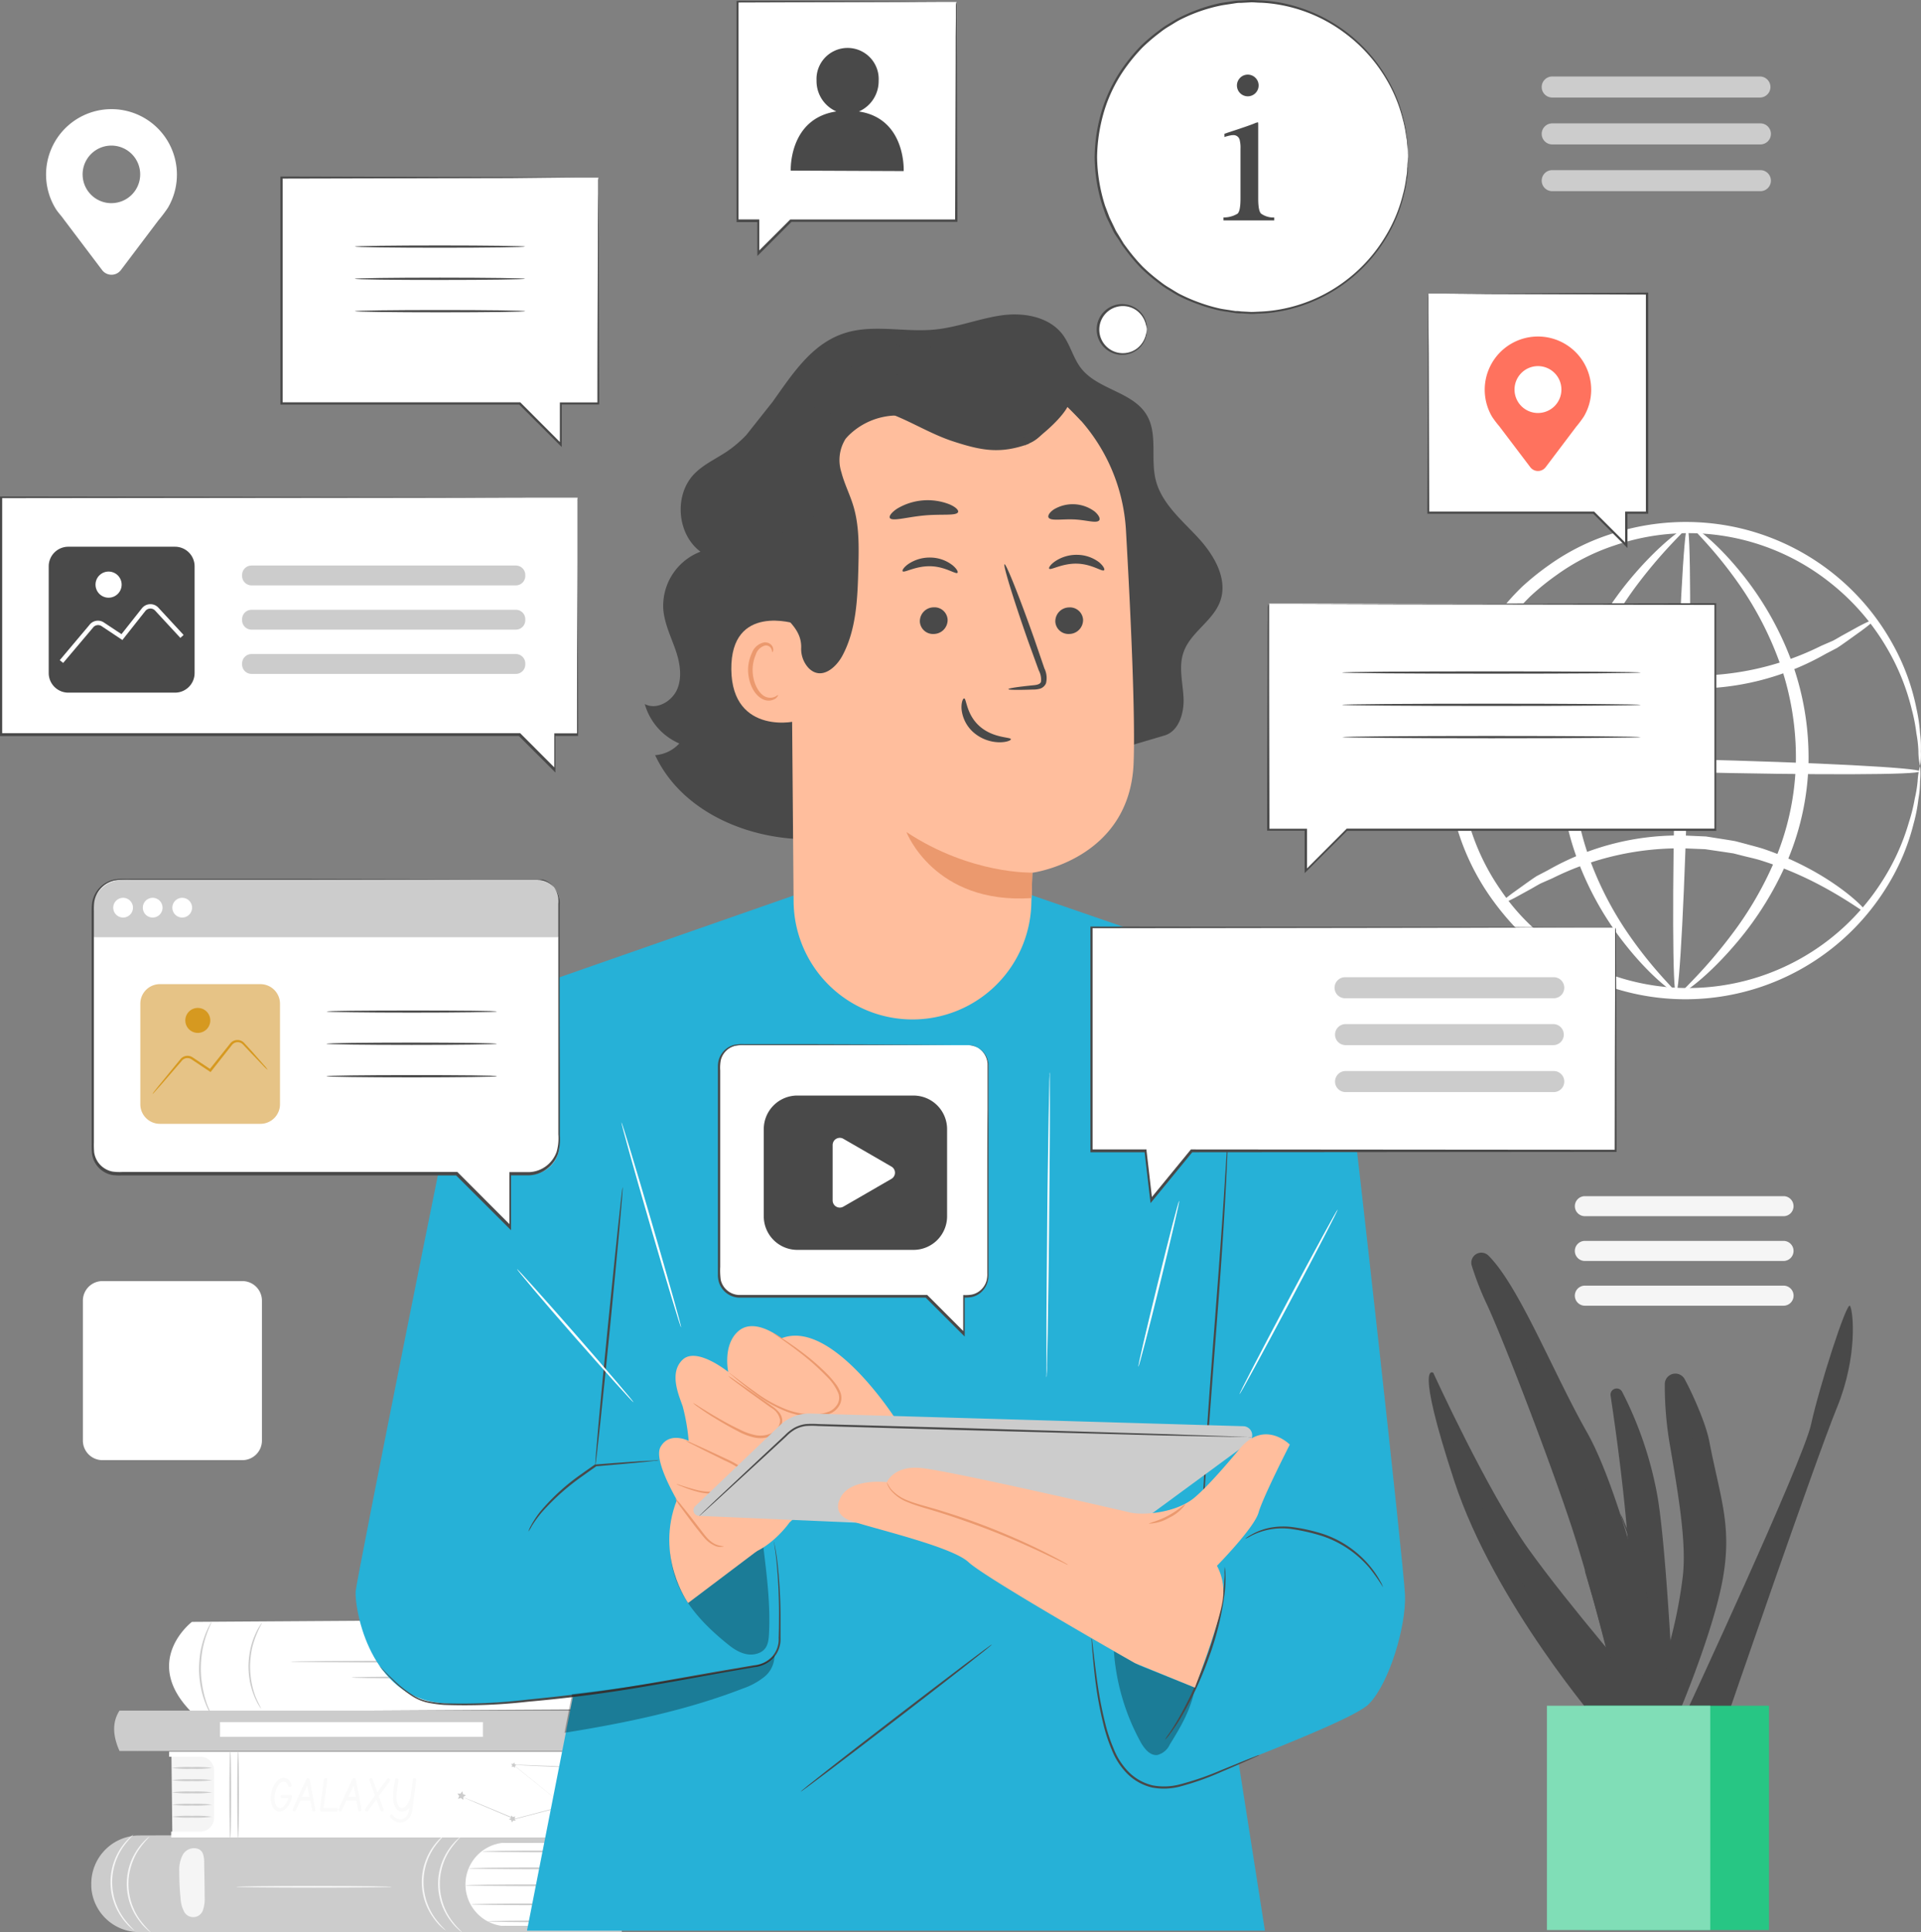 <?xml version="1.0" encoding="UTF-8"?>
<svg xmlns="http://www.w3.org/2000/svg" xmlns:xlink="http://www.w3.org/1999/xlink" id="Group_168598" data-name="Group 168598" width="352.367" height="354.398" viewBox="0 0 352.367 354.398">
  <rect x="0" y="0" width="352.367" height="354.398" fill="#808080" stroke="none"/>
  <defs>
    <clipPath id="clip-path">
      <rect id="Rectangle_160139" data-name="Rectangle 160139" width="352.367" height="354.398" fill="none"></rect>
    </clipPath>
    <clipPath id="clip-path-3">
      <rect id="Rectangle_160135" data-name="Rectangle 160135" width="18.246" height="33.676" fill="none"></rect>
    </clipPath>
    <clipPath id="clip-path-4">
      <rect id="Rectangle_160136" data-name="Rectangle 160136" width="38.51" height="14.216" fill="none"></rect>
    </clipPath>
    <clipPath id="clip-path-5">
      <rect id="Rectangle_160137" data-name="Rectangle 160137" width="14.867" height="19.073" fill="none"></rect>
    </clipPath>
  </defs>
  <g id="Group_168597" data-name="Group 168597" clip-path="url(#clip-path)">
    <g id="Group_168596" data-name="Group 168596">
      <g id="Group_168595" data-name="Group 168595" clip-path="url(#clip-path)">
        <path id="Path_39593" data-name="Path 39593" d="M22.512,292.38H48.171a3.592,3.592,0,0,1,3.592,3.592v25.659a3.592,3.592,0,0,1-3.592,3.592H22.512a3.592,3.592,0,0,1-3.592-3.592V295.972a3.592,3.592,0,0,1,3.592-3.592" transform="translate(-3.716 -57.422)" fill="#fff"></path>
        <path id="Path_39594" data-name="Path 39594" d="M22.721,321.668l-.611-.522,6.638-7.883a2.314,2.314,0,0,1,3.214-.571l4.018,2.66,4.661-5.89a2.364,2.364,0,0,1,1.752-.892,2.322,2.322,0,0,1,1.808.755l5.681,6.14-.595.546-5.681-6.14a1.5,1.5,0,0,0-1.189-.5,1.55,1.55,0,0,0-1.141.587l-5.127,6.469-4.6-3.062a1.527,1.527,0,0,0-2.105.386Z" transform="translate(-4.342 -60.601)" fill="#fff"></path>
        <path id="Path_39595" data-name="Path 39595" d="M37.916,302.273a2.925,2.925,0,1,1,0-.016v.016" transform="translate(-6.294 -58.789)" fill="#fff"></path>
        <path id="Path_39596" data-name="Path 39596" d="M417.076,163.874a12.071,12.071,0,0,1-.305-2.716,21.925,21.925,0,0,0-.37-3.271,31.57,31.57,0,0,0-.852-4.388,41.419,41.419,0,0,0-4.556-11.25,42.448,42.448,0,0,0-10.5-12.054,41.789,41.789,0,0,0-39.425-6.774,38.917,38.917,0,0,0-10.664,5.44,45.889,45.889,0,0,0-4.822,3.906,47.008,47.008,0,0,0-4.187,4.733,41.481,41.481,0,0,0-1.2,49.189,38.217,38.217,0,0,0,8.566,9.073,39.361,39.361,0,0,0,10.391,5.955A42.174,42.174,0,0,0,409.94,185.29a41.138,41.138,0,0,0,5.1-11.114,31.352,31.352,0,0,0,1.069-4.339,22.06,22.06,0,0,0,.522-3.214,12.054,12.054,0,0,1,.442-2.7,12.182,12.182,0,0,1,0,2.748,18.673,18.673,0,0,1-.305,3.311,29.457,29.457,0,0,1-.876,4.476,40.215,40.215,0,0,1-4.87,11.508,43.383,43.383,0,0,1-52.7,17.752,40.985,40.985,0,0,1-10.929-6.236,47.776,47.776,0,0,1-4.894-4.339,49.547,49.547,0,0,1-4.195-5.183,43.587,43.587,0,0,1,1.27-51.913,49.515,49.515,0,0,1,4.436-4.974,48.955,48.955,0,0,1,5.095-4.1,41.1,41.1,0,0,1,11.25-5.625,43.773,43.773,0,0,1,23.055-1.221,43.314,43.314,0,0,1,28.7,21.5,40.44,40.44,0,0,1,4.307,11.733,30.47,30.47,0,0,1,.659,4.508,20.11,20.11,0,0,1,.145,3.335,11.887,11.887,0,0,1-.153,2.676" transform="translate(-64.88 -23.396)" fill="#fff"></path>
        <path id="Path_39597" data-name="Path 39597" d="M411.212,141.159c.1.129-.675.8-2.162,1.9l-2.756,1.977c-.546.378-1.117.8-1.752,1.2l-2.105,1.1a48.309,48.309,0,0,1-25.145,6.332l-3.809-.169-3.656-.571c-.595-.1-1.189-.185-1.776-.3l-1.7-.458c-1.117-.313-2.234-.571-3.287-.916a55.014,55.014,0,0,1-10.672-4.91c-5.73-3.472-8.518-6.622-8.3-6.823s3.343,2.371,9.121,5.368a64.03,64.03,0,0,0,10.5,4.3c1.021.3,2.089.522,3.166.8l1.607.4,1.7.257,3.488.514,3.632.145a52.04,52.04,0,0,0,24.349-5.465l2.13-.924c.651-.338,1.238-.707,1.808-1.021l2.917-1.607c1.655-.86,2.6-1.278,2.7-1.141" transform="translate(-67.575 -27.4)" fill="#fff"></path>
        <path id="Path_39598" data-name="Path 39598" d="M342.458,203.216c-.088-.137.683-.8,2.17-1.913l2.756-1.977c.546-.378,1.117-.8,1.752-1.2l2.105-1.1a48.276,48.276,0,0,1,25.145-6.332l3.809.169,3.681.579c.6.1,1.2.185,1.776.305l1.712.45c1.117.313,2.226.579,3.287.916a54.791,54.791,0,0,1,10.672,4.918c5.73,3.464,8.518,6.614,8.3,6.815s-3.343-2.371-9.121-5.368a64,64,0,0,0-10.5-4.3c-1.021-.3-2.089-.522-3.174-.8l-1.607-.41-1.7-.257-3.5-.514-3.624-.145a52.174,52.174,0,0,0-24.357,5.465l-2.194.964c-.643.346-1.238.707-1.8,1.021l-2.925,1.607c-1.623.82-2.572,1.238-2.668,1.109" transform="translate(-67.256 -37.449)" fill="#fff"></path>
        <path id="Path_39599" data-name="Path 39599" d="M417.338,175.415c0,.651-19.174.707-42.792.137s-42.752-1.607-42.736-2.218,19.166-.707,42.792-.137,42.752,1.567,42.736,2.218" transform="translate(-65.166 -33.941)" fill="#fff"></path>
        <path id="Path_39600" data-name="Path 39600" d="M382.44,205.794c-.651,0-.715-19.174-.137-42.776s1.607-42.744,2.21-42.728.715,19.166.137,42.784-1.559,42.736-2.21,42.72" transform="translate(-75.005 -23.624)" fill="#fff"></path>
        <path id="Path_39601" data-name="Path 39601" d="M377.371,205.73c-.161.249-4.87-2.949-10.31-10.182a57.377,57.377,0,0,1-7.642-13.926,51.429,51.429,0,0,1-3.311-19.166,48.979,48.979,0,0,1,4.315-18.973,59.326,59.326,0,0,1,8.357-13.452c5.754-6.959,10.511-10.045,10.664-9.8s-4.066,3.769-9.354,10.825a64.111,64.111,0,0,0-7.642,13.324,49.41,49.41,0,0,0-4.018,18.153,52.135,52.135,0,0,0,3,18.378,61.391,61.391,0,0,0,6.967,13.661c4.974,7.3,9.217,10.889,8.976,11.162" transform="translate(-69.936 -23.609)" fill="#fff"></path>
        <path id="Path_39602" data-name="Path 39602" d="M385.832,120.3c.161-.249,4.87,2.949,10.31,10.182a57.554,57.554,0,0,1,7.642,13.886,51.552,51.552,0,0,1,3.311,19.158A49.069,49.069,0,0,1,402.78,182.5a59.353,59.353,0,0,1-8.39,13.452c-5.762,6.967-10.511,10.053-10.672,9.8s4.074-3.769,9.362-10.825a63.938,63.938,0,0,0,7.739-13.292,49.086,49.086,0,0,0,3.954-18.153,52.147,52.147,0,0,0-2.989-18.378,61.733,61.733,0,0,0-6.967-13.661c-4.982-7.289-9.225-10.881-8.984-11.146" transform="translate(-75.36 -23.623)" fill="#fff"></path>
        <path id="Path_39603" data-name="Path 39603" d="M391.966,21.317H353.779a1.929,1.929,0,0,1,0-3.857h38.187a1.929,1.929,0,0,1,0,3.857" transform="translate(-69.102 -3.429)" fill="#ccc"></path>
        <path id="Path_39604" data-name="Path 39604" d="M391.966,32.017H353.779a1.929,1.929,0,0,1,0-3.857h38.187a1.929,1.929,0,1,1,0,3.857" transform="translate(-69.102 -5.53)" fill="#ccc"></path>
        <path id="Path_39605" data-name="Path 39605" d="M391.966,42.687H353.779a1.929,1.929,0,0,1,0-3.857h38.187a1.929,1.929,0,1,1,0,3.857" transform="translate(-69.102 -7.626)" fill="#ccc"></path>
        <path id="Path_39606" data-name="Path 39606" d="M397.746,276.672H361.31a1.836,1.836,0,1,1,0-3.672h36.435a1.832,1.832,0,0,1,1.84,1.824v.016a1.832,1.832,0,0,1-1.832,1.832h-.008" transform="translate(-70.598 -53.616)" fill="#f5f5f5"></path>
        <path id="Path_39607" data-name="Path 39607" d="M397.746,286.891H361.31a1.84,1.84,0,1,1,0-3.681h36.435a1.832,1.832,0,0,1,1.84,1.824v.016A1.84,1.84,0,0,1,397.746,286.891Z" transform="translate(-70.598 -55.621)" fill="#f5f5f5"></path>
        <path id="Path_39608" data-name="Path 39608" d="M397.746,297.1H361.31a1.84,1.84,0,1,1,0-3.68h36.435a1.84,1.84,0,0,1,.016,3.68h-.016" transform="translate(-70.598 -57.626)" fill="#f5f5f5"></path>
        <path id="Path_39609" data-name="Path 39609" d="M34.516,36.934A12,12,0,1,0,12.175,43c.458.8,1.037,1.334,1.607,2.146l7.007,9.274a2.162,2.162,0,0,0,3.456,0L31.1,45.34a26.859,26.859,0,0,0,1.744-2.306,11.959,11.959,0,0,0,1.672-6.1m-12,5.223a5.28,5.28,0,1,1,5.264-5.3v.016a5.279,5.279,0,0,1-5.264,5.28" transform="translate(-2.066 -4.895)" fill="#fff"></path>
        <path id="Path_39610" data-name="Path 39610" d="M42.785,370.032s-9.177,6.991-.378,16.233a.8.8,0,0,0,.579.241l80.208-.466s6.847-7.682,1.165-16.53Z" transform="translate(-7.579 -72.57)" fill="#fff"></path>
        <path id="Path_39611" data-name="Path 39611" d="M110.906,379.2c0,.088-9.989.161-22.308.161s-22.308-.072-22.308-.161,9.989-.161,22.308-.161,22.308.072,22.308.161" transform="translate(-13.019 -74.442)" fill="#ccc"></path>
        <path id="Path_39612" data-name="Path 39612" d="M101.174,382.811c0,.088-4.693.161-10.447.161s-10.447-.072-10.447-.161,4.7-.161,10.447-.161,10.447.072,10.447.161" transform="translate(-15.767 -75.151)" fill="#ccc"></path>
        <path id="Path_39613" data-name="Path 39613" d="M131.961,385.722c-.048,0,.177-.916.426-2.411a34.627,34.627,0,0,0,.466-5.85,34.028,34.028,0,0,0-.579-5.85c-.273-1.479-.522-2.411-.466-2.411a2.4,2.4,0,0,1,.233.619c.137.4.289,1,.458,1.736a28.457,28.457,0,0,1,.675,5.882,27.956,27.956,0,0,1-.563,5.9c-.153.739-.3,1.334-.426,1.744a2.283,2.283,0,0,1-.225.643" transform="translate(-25.885 -72.509)" fill="#ccc"></path>
        <path id="Path_39614" data-name="Path 39614" d="M139.459,369.38a2.918,2.918,0,0,1,.362.587,7.679,7.679,0,0,1,.354.715c.129.289.281.611.41.98a17.273,17.273,0,0,1,.763,2.66,19.826,19.826,0,0,1,.346,3.375,19.255,19.255,0,0,1-.289,3.383,17.615,17.615,0,0,1-.723,2.676c-.121.37-.273.7-.394.988a7.742,7.742,0,0,1-.346.723,2.969,2.969,0,0,1-.346.587c-.056,0,.394-.892.868-2.371a19.523,19.523,0,0,0,.643-2.652,21.456,21.456,0,0,0,.265-3.327,21,21,0,0,0-.321-3.327,18.864,18.864,0,0,0-.683-2.636c-.474-1.479-.964-2.33-.908-2.363" transform="translate(-27.388 -72.545)" fill="#ccc"></path>
        <path id="Path_39615" data-name="Path 39615" d="M59,386.064a2.832,2.832,0,0,1-.37-.538,5.394,5.394,0,0,1-.378-.667c-.129-.273-.3-.571-.426-.924a14.623,14.623,0,0,1-.8-2.531,16.222,16.222,0,0,1-.305-3.214,16.4,16.4,0,0,1,.394-3.214,13.74,13.74,0,0,1,.852-2.507,9.043,9.043,0,0,1,.45-.916,5.313,5.313,0,0,1,.394-.651,2.97,2.97,0,0,1,.386-.53c.056,0-.458.8-1.021,2.186a16.606,16.606,0,0,0-.8,2.483,18.057,18.057,0,0,0-.362,3.158,17.024,17.024,0,0,0,.281,3.174,15.928,15.928,0,0,0,.7,2.5c.563,1.366,1.069,2.162,1.013,2.194" transform="translate(-11.139 -72.739)" fill="#ccc"></path>
        <path id="Path_39616" data-name="Path 39616" d="M48.13,387.98a2.807,2.807,0,0,1-.418-.611,7.393,7.393,0,0,1-.418-.747c-.145-.305-.329-.643-.482-1.037a16.486,16.486,0,0,1-.924-2.829,19.181,19.181,0,0,1-.458-3.624,20.528,20.528,0,0,1,.289-3.632,17.415,17.415,0,0,1,.8-2.869c.137-.4.305-.747.442-1.061a6.017,6.017,0,0,1,.386-.763,3,3,0,0,1,.378-.627c.064,0-.45.94-.988,2.523a19.263,19.263,0,0,0-.715,2.845,20.891,20.891,0,0,0-.257,3.576,20.03,20.03,0,0,0,.418,3.568,19.426,19.426,0,0,0,.8,2.8c.643,1.559,1.2,2.451,1.141,2.483" transform="translate(-8.922 -72.702)" fill="#ccc"></path>
        <path id="Path_39617" data-name="Path 39617" d="M132.943,420.48v15.389H103.21V420.52Z" transform="translate(-20.27 -82.58)" fill="#fff"></path>
        <path id="Path_39618" data-name="Path 39618" d="M20.839,427.908v.41a8.792,8.792,0,0,0,8.84,8.237h88.469v-1.069h-21a7.674,7.674,0,1,1,0-15.349h21V418.53l-88.477.3a8.84,8.84,0,0,0-8.835,8.844c0,.079,0,.158,0,.236" transform="translate(-4.092 -82.197)" fill="#ccc"></path>
        <path id="Path_39619" data-name="Path 39619" d="M133.533,430.241c0,.088-6.107.161-13.661.161s-13.661-.072-13.661-.161,6.107-.161,13.661-.161,13.661.072,13.661.161" transform="translate(-20.859 -84.466)" fill="#ccc"></path>
        <path id="Path_39620" data-name="Path 39620" d="M133.362,434.591c0,.088-5.778.161-12.906.161s-12.906-.072-12.906-.161,5.778-.161,12.906-.161,12.906.04,12.906.161" transform="translate(-21.122 -85.32)" fill="#ccc"></path>
        <path id="Path_39621" data-name="Path 39621" d="M134.538,438.481c0,.088-5.2.161-11.6.161s-11.6-.072-11.6-.161,5.191-.161,11.6-.161,11.6.072,11.6.161" transform="translate(-21.865 -86.084)" fill="#ccc"></path>
        <path id="Path_39622" data-name="Path 39622" d="M133.68,426.379c0,.088-5.987.161-13.364.161s-13.356-.072-13.356-.161,5.979-.169,13.356-.169,13.364.072,13.364.169" transform="translate(-21.006 -83.706)" fill="#ccc"></path>
        <path id="Path_39623" data-name="Path 39623" d="M133.859,422.511c0,.088-5.32.161-11.893.161s-11.885-.072-11.885-.161,5.32-.161,11.885-.161,11.893.072,11.893.161" transform="translate(-21.619 -82.948)" fill="#ccc"></path>
        <path id="Path_39624" data-name="Path 39624" d="M33.149,419.14a19.642,19.642,0,0,0-1.88,2.234,11.363,11.363,0,0,0,.161,13.155,18.387,18.387,0,0,0,1.929,2.186,2.8,2.8,0,0,1-.643-.466,10.179,10.179,0,0,1-1.471-1.607,11.194,11.194,0,0,1-.161-13.42,10.009,10.009,0,0,1,1.438-1.607,3.107,3.107,0,0,1,.627-.474" transform="translate(-5.681 -82.317)" fill="#f5f5f5"></path>
        <path id="Path_39625" data-name="Path 39625" d="M29.431,418.73a20.531,20.531,0,0,0-1.88,2.234,11.379,11.379,0,0,0,.153,13.155,20.479,20.479,0,0,0,1.937,2.21,3.465,3.465,0,0,1-.643-.474,10.577,10.577,0,0,1-1.479-1.607,11.251,11.251,0,0,1-.153-13.42A10.009,10.009,0,0,1,28.8,419.22a3.363,3.363,0,0,1,.627-.49" transform="translate(-4.953 -82.237)" fill="#f5f5f5"></path>
        <path id="Path_39626" data-name="Path 39626" d="M104.217,419.14a18.691,18.691,0,0,0-1.88,2.234,11.379,11.379,0,0,0,.153,13.155,17.928,17.928,0,0,0,1.937,2.186,2.8,2.8,0,0,1-.643-.466,10.2,10.2,0,0,1-1.479-1.607,11.194,11.194,0,0,1-.161-13.42,10.365,10.365,0,0,1,1.446-1.607,2.655,2.655,0,0,1,.627-.474" transform="translate(-19.637 -82.317)" fill="#f5f5f5"></path>
        <path id="Path_39627" data-name="Path 39627" d="M100.5,418.73a20.531,20.531,0,0,0-1.88,2.234,11.379,11.379,0,0,0,.153,13.155,21.019,21.019,0,0,0,1.929,2.194,3.62,3.62,0,0,1-.635-.474,9.8,9.8,0,0,1-1.479-1.607,11.194,11.194,0,0,1-.161-13.42,10.883,10.883,0,0,1,1.438-1.607,3.487,3.487,0,0,1,.635-.474" transform="translate(-18.907 -82.237)" fill="#f5f5f5"></path>
        <path id="Path_39628" data-name="Path 39628" d="M45.57,430.7c0-2.081-.056-4.163-.088-6.244a4.524,4.524,0,0,0-.217-1.607,1.511,1.511,0,0,0-1.189-1,2.352,2.352,0,0,0-2.539,1.205,5.929,5.929,0,0,0-.619,3.062,45.838,45.838,0,0,0,.241,4.926,5.73,5.73,0,0,0,.579,2.258A1.889,1.889,0,0,0,45.312,433a6.3,6.3,0,0,0,.257-2.3" transform="translate(-8.033 -82.832)" fill="#f5f5f5"></path>
        <path id="Path_39629" data-name="Path 39629" d="M82.47,430.589c0,.088-6.429.161-14.28.161s-14.28-.072-14.28-.161,6.429-.169,14.28-.169,14.28.1,14.28.169" transform="translate(-10.588 -84.532)" fill="#f5f5f5"></path>
        <path id="Path_39630" data-name="Path 39630" d="M39.291,414.823,39.13,400.27h7.916l.273,14.553Z" transform="translate(-7.685 -78.611)" fill="#f5f5f5"></path>
        <path id="Path_39631" data-name="Path 39631" d="M46.6,403.446a19.85,19.85,0,0,1-3.681.169,19.85,19.85,0,0,1-3.681-.169,21.262,21.262,0,0,1,3.681-.161,21.262,21.262,0,0,1,3.681.161" transform="translate(-7.707 -79.199)" fill="#ccc"></path>
        <path id="Path_39632" data-name="Path 39632" d="M46.6,406.246a21.262,21.262,0,0,1-3.681.161,21.262,21.262,0,0,1-3.681-.161,21.256,21.256,0,0,1,3.681-.161,21.256,21.256,0,0,1,3.681.161" transform="translate(-7.707 -79.749)" fill="#ccc"></path>
        <path id="Path_39633" data-name="Path 39633" d="M46.6,409.036a21.263,21.263,0,0,1-3.681.161,21.262,21.262,0,0,1-3.681-.161,21.262,21.262,0,0,1,3.681-.161,21.262,21.262,0,0,1,3.681.161" transform="translate(-7.707 -80.297)" fill="#ccc"></path>
        <path id="Path_39634" data-name="Path 39634" d="M46.6,411.836a21.256,21.256,0,0,1-3.681.161,21.256,21.256,0,0,1-3.681-.161,21.262,21.262,0,0,1,3.681-.161,21.262,21.262,0,0,1,3.681.161" transform="translate(-7.707 -80.847)" fill="#ccc"></path>
        <path id="Path_39635" data-name="Path 39635" d="M46.6,414.586a21.262,21.262,0,0,1-3.681.161,21.262,21.262,0,0,1-3.681-.161,21.266,21.266,0,0,1,3.681-.161,21.266,21.266,0,0,1,3.681.161" transform="translate(-7.707 -81.387)" fill="#ccc"></path>
        <path id="Path_39636" data-name="Path 39636" d="M38.61,399.79h87.77a41.2,41.2,0,0,1,0,15.727H38.98v-1.069h5.344a2.524,2.524,0,0,0,2.523-2.523v-8.7a2.524,2.524,0,0,0-2.523-2.515H38.61Z" transform="translate(-7.583 -78.517)" fill="#fff"></path>
        <path id="Path_39637" data-name="Path 39637" d="M63.915,408.87h1.463a.361.361,0,0,1,.161.04.289.289,0,0,1,.153.273.323.323,0,0,1,0,.1l-.1.37a4.171,4.171,0,0,1-.932,1.631,1.742,1.742,0,0,1-1.246.643H63.24a1.445,1.445,0,0,1-1-.723,3.3,3.3,0,0,1-.434-1.76,4.92,4.92,0,0,1,.169-1.262,4.193,4.193,0,0,1,.876-1.72,1.768,1.768,0,0,1,1.318-.7,1.218,1.218,0,0,1,.554.129,1.785,1.785,0,0,1,.852,1.069.324.324,0,0,1,0,.3.3.3,0,0,1-.273.161h-.1a.3.3,0,0,1-.2-.2,1.39,1.39,0,0,0-.177-.346.776.776,0,0,0-1.181-.241,2.525,2.525,0,0,0-.8,1.149,4.271,4.271,0,0,0-.346,1.647,2.972,2.972,0,0,0,.249,1.3.86.86,0,0,0,.8.571,1.06,1.06,0,0,0,.715-.426,3.905,3.905,0,0,0,.747-1.358H63.963a.327.327,0,0,1-.346-.354.23.23,0,0,1,0-.1.33.33,0,0,1,.3-.185" transform="translate(-12.139 -79.689)" fill="#fafafa"></path>
        <path id="Path_39638" data-name="Path 39638" d="M69.872,405.993a.165.165,0,0,0,.04.1c.064.217.4,2.033,1.029,5.44a.17.17,0,0,1,0,.08.288.288,0,0,1,0,.161.305.305,0,0,1-.265.161h-.048a.281.281,0,0,1-.241-.217l-.354-1.808h-1.8l-.868,1.816v.056a.361.361,0,0,1-.273.153.293.293,0,0,1-.169-.048.306.306,0,0,1-.145-.265.2.2,0,0,1,0-.1l.273-.595c1.262-2.756,2.009-4.38,2.258-4.878a.338.338,0,0,1,.305-.217.33.33,0,0,1,.257.153m-.394,1.221-.972,2.049H69.88Z" transform="translate(-13.114 -79.705)" fill="#fafafa"></path>
        <path id="Path_39639" data-name="Path 39639" d="M76,411.937H73.351a.293.293,0,0,1-.169-.048.474.474,0,0,1-.153-.329c0-.1.249-1.913.731-5.416a.439.439,0,0,1,0-.113.289.289,0,0,1,.281-.193.327.327,0,0,1,.153,0,.3.3,0,0,1,.161.281c0,.241-.08.731-.177,1.487-.305,2.306-.458,3.528-.474,3.656h2.25a.659.659,0,0,1,.169,0,.3.3,0,0,1,.2.3.566.566,0,0,1,0,.1.37.37,0,0,1-.329.273" transform="translate(-14.343 -79.703)" fill="#fafafa"></path>
        <path id="Path_39640" data-name="Path 39640" d="M80.443,405.991v.1q.1.329,1.037,5.44a.366.366,0,0,1-.305.4h-.056a.306.306,0,0,1-.241-.217l-.346-1.808H78.724l-.868,1.816a.165.165,0,0,1,0,.056.345.345,0,0,1-.273.153.314.314,0,0,1-.169-.048.306.306,0,0,1-.145-.265.387.387,0,0,1,0-.1l.273-.595q1.889-4.138,2.258-4.878a.338.338,0,0,1,.305-.217.33.33,0,0,1,.338.153m-.394,1.221-.972,2.049h1.374Z" transform="translate(-15.175 -79.704)" fill="#fafafa"></path>
        <path id="Path_39641" data-name="Path 39641" d="M85.849,409.119c.2.571.362,1.013.474,1.326.273.747.41,1.149.41,1.189a.292.292,0,0,1-.048.161.307.307,0,0,1-.265.145.282.282,0,0,1-.265-.209.835.835,0,0,0-.048-.137c-.145-.329-.378-.948-.707-1.864L83.9,411.77a.347.347,0,0,1-.281.169.361.361,0,0,1-.161-.04.3.3,0,0,1-.153-.265.145.145,0,0,1,0-.064.715.715,0,0,1,.153-.257q.756-.98,1.663-2.314c-.064-.177-.121-.346-.185-.506q-.8-2.258-.8-2.339a.387.387,0,0,1,0-.161.281.281,0,0,1,.257-.153.314.314,0,0,1,.3.169l.884,2.411,1.76-2.411a.387.387,0,0,1,.281-.153.279.279,0,0,1,.145.04.289.289,0,0,1,.153.281.365.365,0,0,1,0,.145Z" transform="translate(-16.361 -79.705)" fill="#fafafa"></path>
        <path id="Path_39642" data-name="Path 39642" d="M93.51,405.858a.328.328,0,0,1,.153,0,.306.306,0,0,1,.169.265q-.651,5.135-.723,5.545a3.28,3.28,0,0,1-.563,1.447,2.056,2.056,0,0,1-1.76.86,2.01,2.01,0,0,1-.8-.225,1.861,1.861,0,0,1-.932-.8.307.307,0,0,1-.04-.153.279.279,0,0,1,.048-.153.3.3,0,0,1,.273-.161.329.329,0,0,1,.241.129,1.672,1.672,0,0,0,1.35.8,1.337,1.337,0,0,0,1.053-.53,2.882,2.882,0,0,0,.579-1.663,1.461,1.461,0,0,1-.386.418,1.611,1.611,0,0,1-.948.305h-.177a1.414,1.414,0,0,1-1-.723,3.211,3.211,0,0,1-.442-1.76v-1c.056-.538.169-1.294.362-2.282v-.088a.3.3,0,0,1,.289-.217.28.28,0,0,1,.153.048.265.265,0,0,1,.153.249,11.688,11.688,0,0,1-.145,1.205,17.181,17.181,0,0,0-.209,1.848,3.609,3.609,0,0,0,.241,1.43.857.857,0,0,0,.8.643h.1a1.48,1.48,0,0,0,.8-.635,3.923,3.923,0,0,0,.651-1.455l.4-3.022a.346.346,0,0,1,0-.129.281.281,0,0,1,.305-.2" transform="translate(-17.481 -79.707)" fill="#fafafa"></path>
        <path id="Path_39643" data-name="Path 39643" d="M143.691,415.7c-.088,0-.161-3.616-.161-8.036s.072-8.036.161-8.036.161,3.608.161,8.036-.072,8.036-.161,8.036" transform="translate(-28.189 -78.485)" fill="#f5f5f5"></path>
        <path id="Path_39644" data-name="Path 39644" d="M54.311,415.7c-.088,0-.161-3.616-.161-8.036s.072-8.036.161-8.036.161,3.608.161,8.036-.072,8.036-.161,8.036" transform="translate(-10.635 -78.485)" fill="#ccc"></path>
        <path id="Path_39645" data-name="Path 39645" d="M145.6,415.7c-.088,0-.161-3.616-.161-8.036s.072-8.036.161-8.036.169,3.608.169,8.036-.072,8.036-.169,8.036" transform="translate(-28.564 -78.485)" fill="#f5f5f5"></path>
        <path id="Path_39646" data-name="Path 39646" d="M52.521,415.7c-.088,0-.161-3.616-.161-8.036s.072-8.036.161-8.036.161,3.608.161,8.036-.072,8.036-.161,8.036" transform="translate(-10.283 -78.485)" fill="#ccc"></path>
        <path id="Path_39647" data-name="Path 39647" d="M114.9,402.85h0l9.274,7.49.08.064h-.1l-1.238.329-7.835,2.049-7.1-3.014-2.009-.86-.53-.225-.137-.064h.048l.137.056.538.217,2.017.8,7.112,2.973L123,410.6l1.23-.329v.1l-9.258-7.506" transform="translate(-20.682 -79.118)" fill="#ccc"></path>
        <path id="Path_39648" data-name="Path 39648" d="M127.563,410.68l.506.474.675-.153-.3.635.354.595-.691-.088-.466.522-.129-.683-.635-.281.611-.338Z" transform="translate(-24.919 -80.656)" fill="#ccc"></path>
        <path id="Path_39649" data-name="Path 39649" d="M116.554,414.35l.346.281.434-.121-.169.418.249.378-.442-.032-.281.354-.113-.434-.418-.161.378-.241Z" transform="translate(-22.813 -81.376)" fill="#ccc"></path>
        <path id="Path_39650" data-name="Path 39650" d="M104.42,409.232l.554.032.338-.434.137.538.522.185-.466.3-.024.546-.426-.346-.53.153.209-.514Z" transform="translate(-20.508 -80.292)" fill="#ccc"></path>
        <path id="Path_39651" data-name="Path 39651" d="M132.9,402.894l.554.04.338-.434.137.53.522.193-.466.289-.024.554-.426-.354-.53.153.2-.514Z" transform="translate(-26.101 -79.049)" fill="#ccc"></path>
        <path id="Path_39652" data-name="Path 39652" d="M116.68,402.479l.354.024.217-.273.088.338.329.121-.3.193-.008.346L117.09,403l-.338.1.129-.321Z" transform="translate(-22.915 -78.996)" fill="#ccc"></path>
        <path id="Path_39653" data-name="Path 39653" d="M130.586,403.329c0,.04-3-.064-6.7-.217s-6.694-.321-6.694-.354,3.005.064,6.7.225,6.7.313,6.694.346" transform="translate(-23.016 -79.099)" fill="#ccc"></path>
        <path id="Path_39654" data-name="Path 39654" d="M116.063,397.819H27.04c-1.165-2.644-1.446-5.159,0-7.409h89.023a8.6,8.6,0,0,1,0,7.409" transform="translate(-5.118 -76.675)" fill="#ccc"></path>
        <rect id="Rectangle_160132" data-name="Rectangle 160132" width="48.224" height="2.7" transform="translate(40.357 315.849)" fill="#fff"></rect>
        <path id="Path_39655" data-name="Path 39655" d="M31.163,397.857a2.525,2.525,0,0,1-.707-.892,6.565,6.565,0,0,1-.474-5.36,2.546,2.546,0,0,1,.538-1,8.844,8.844,0,0,1-.313,1.069,7.6,7.6,0,0,0-.241,2.636,7.893,7.893,0,0,0,.691,2.555,9.427,9.427,0,0,1,.506,1" transform="translate(-5.817 -76.712)" fill="#ccc"></path>
        <path id="Path_39656" data-name="Path 39656" d="M33.556,397.857a2.575,2.575,0,0,1-.7-.892,6.434,6.434,0,0,1-.8-2.628,6.534,6.534,0,0,1,.338-2.732,2.546,2.546,0,0,1,.538-1,8.257,8.257,0,0,1-.321,1.069,7.833,7.833,0,0,0-.233,2.636,7.7,7.7,0,0,0,.691,2.555,6.984,6.984,0,0,1,.49,1" transform="translate(-6.29 -76.712)" fill="#ccc"></path>
        <path id="Path_39657" data-name="Path 39657" d="M133.58,397.687a15.761,15.761,0,0,0,.627-3.624,15.243,15.243,0,0,0-.587-3.632,7.556,7.556,0,0,1,0,7.232Z" transform="translate(-26.234 -76.679)" fill="#f5f5f5"></path>
        <path id="Path_39658" data-name="Path 39658" d="M131.512,397.706c-.1,0,.273-1.607.265-3.552s-.378-3.52-.281-3.544a8.406,8.406,0,0,1,.6,3.544,8.774,8.774,0,0,1-.587,3.552" transform="translate(-25.822 -76.714)" fill="#f5f5f5"></path>
        <path id="Path_39659" data-name="Path 39659" d="M357.7,378.108s-19.512-22.5-26.881-44.93-3.865-19.889-3.865-19.889,9.941,21.826,17.494,32.361,20.99,26.013,20.99,26.013Z" transform="translate(-64.049 -61.511)" fill="#494949"></path>
        <path id="Path_39660" data-name="Path 39660" d="M369.74,317.485a1.133,1.133,0,0,0-2.113.723c1.189,7.891,3.761,26.406,3.664,38.42-.137,15.6,0,21.625,0,21.625h8.124s-1.438-32.249-3.279-42.085a68.1,68.1,0,0,0-6.4-18.684" transform="translate(-72.197 -62.237)" fill="#494949"></path>
        <path id="Path_39661" data-name="Path 39661" d="M375.78,375a86.111,86.111,0,0,0,6.686-24.253c.667-5.746-.53-13.509-2.306-23.859a63.813,63.813,0,0,1-.988-11.484,1.937,1.937,0,0,1,3.632-.908c.98,1.744,3.825,7.723,4.54,11.467,1.969,10.23,4.195,15.341,2.491,25.048s-8.036,24.647-8.036,24.647Z" transform="translate(-73.801 -61.569)" fill="#494949"></path>
        <path id="Path_39662" data-name="Path 39662" d="M384.88,372.614s21.432-46.055,22.919-52.885,6.533-22.581,7.128-21.7,1.487,9.209-2.411,18.716-20.307,57.3-20.307,57.3h-7.321" transform="translate(-75.589 -58.525)" fill="#494949"></path>
        <path id="Path_39663" data-name="Path 39663" d="M363.745,373.684a3.572,3.572,0,0,1-.6-.41c-.386-.289-.956-.691-1.663-1.27a75.669,75.669,0,0,1-5.754-5.079,96.278,96.278,0,0,1-15.55-19.962,130.326,130.326,0,0,1-10.616-22.983c-1.077-3.062-1.864-5.561-2.371-7.3-.265-.868-.442-1.551-.571-2.009a5.079,5.079,0,0,1-.169-.707,4.068,4.068,0,0,1,.257.683l.651,1.985c.563,1.72,1.39,4.2,2.507,7.232a138.8,138.8,0,0,0,10.688,22.871,100.543,100.543,0,0,0,15.4,20c2.29,2.282,4.251,4.018,5.625,5.175.683.595,1.246,1.021,1.607,1.334a6.211,6.211,0,0,1,.563.442" transform="translate(-64.113 -61.66)" fill="#494949"></path>
        <path id="Path_39664" data-name="Path 39664" d="M374.429,352.433a8.133,8.133,0,0,1-.193-1.35c-.1-.956-.233-2.194-.394-3.7-.338-3.11-.868-7.409-1.607-12.126s-1.607-8.968-2.258-12.054c-.321-1.471-.579-2.692-.8-3.624a7.991,7.991,0,0,1-.233-1.342,9.38,9.38,0,0,1,.41,1.294c.241.852.554,2.081.924,3.608.739,3.046,1.607,7.3,2.411,12.054s1.238,9.041,1.495,12.175c.129,1.559.217,2.829.249,3.7a7.663,7.663,0,0,1,0,1.358" transform="translate(-72.458 -62.501)" fill="#494949"></path>
        <path id="Path_39665" data-name="Path 39665" d="M381.47,314.29a2.679,2.679,0,0,1,.249.587c.169.434.378,1,.643,1.712s.611,1.655.924,2.74.731,2.3,1.037,3.689c.177.691.354,1.414.53,2.162s.313,1.551.474,2.411c.354,1.607.571,3.407.8,5.272a78.306,78.306,0,0,1-.836,24.293c-.386,1.84-.731,3.592-1.2,5.2-.225.8-.41,1.607-.643,2.33s-.466,1.446-.683,2.122c-.41,1.358-.908,2.547-1.3,3.6s-.8,1.953-1.117,2.668-.571,1.246-.763,1.663a3.025,3.025,0,0,1-.289.563,3.387,3.387,0,0,1,.209-.6c.169-.426.4-.988.683-1.688s.675-1.607,1.037-2.692.852-2.25,1.238-3.608l.651-2.122c.225-.739.4-1.527.611-2.33.45-1.607.8-3.351,1.157-5.183a81.241,81.241,0,0,0,.868-24.213c-.249-1.856-.45-3.616-.8-5.248-.161-.8-.273-1.607-.442-2.371L384,323.081c-.289-1.382-.675-2.6-.972-3.689s-.587-2.009-.844-2.756l-.554-1.736a2.909,2.909,0,0,1-.161-.611" transform="translate(-74.493 -61.725)" fill="#494949"></path>
        <path id="Path_39666" data-name="Path 39666" d="M415.582,299.2a.825.825,0,0,1,0,.209,2.426,2.426,0,0,1-.1.6c-.088.522-.209,1.3-.418,2.29-.418,1.977-1.109,4.822-2.178,8.285s-2.531,7.522-4.267,11.974-3.737,9.322-5.625,14.465-3.423,10.206-4.822,14.77-2.7,8.687-3.97,12.054a76.326,76.326,0,0,1-3.383,7.875,22.42,22.42,0,0,1-1.085,2.057l-.3.53q-.1.177-.121.169a.69.69,0,0,1,.072-.193l.265-.546c.225-.482.595-1.173,1-2.1a80.7,80.7,0,0,0,3.214-7.907c1.189-3.4,2.507-7.506,3.865-12.054s2.861-9.643,4.822-14.81,3.93-10.037,5.673-14.465,3.214-8.478,4.356-11.917,1.84-6.26,2.306-8.229c.233-.98.386-1.752.506-2.274.056-.233.1-.426.137-.587a1.328,1.328,0,0,1,.04-.2" transform="translate(-76.461 -58.761)" fill="#494949"></path>
        <path id="Path_39667" data-name="Path 39667" d="M338.966,286.422a1.84,1.84,0,0,0-3.038,1.88,54.277,54.277,0,0,0,2.692,6.919c2.949,6.26,11.6,28.729,15.654,41.064s9.756,35.359,9.756,35.359l8.655-1.4s-7.916-37.818-15.646-51.431c-6.22-10.969-12.432-26.792-18.073-32.393" transform="translate(-65.957 -56.149)" fill="#494949"></path>
        <path id="Path_39668" data-name="Path 39668" d="M361.73,358.2a6.073,6.073,0,0,1,.442,1.037c.257.683.6,1.672,1,2.909.8,2.467,1.776,5.915,2.756,9.74s1.792,7.313,2.363,9.844c.257,1.189.474,2.194.651,3a5.076,5.076,0,0,1,.177,1.109,5.259,5.259,0,0,1-.354-1.069l-.8-2.965c-.659-2.6-1.535-6.019-2.491-9.8s-1.9-7.273-2.62-9.764c-.346-1.173-.635-2.154-.86-2.941a4.816,4.816,0,0,1-.257-1.093" transform="translate(-71.042 -70.349)" fill="#494949"></path>
        <path id="Path_39669" data-name="Path 39669" d="M368.623,371.03a.965.965,0,0,1-.048-.233l-.1-.683c-.1-.595-.177-1.479-.354-2.612-.321-2.274-.884-5.553-1.816-9.547a137.869,137.869,0,0,0-4.018-13.822c-1.776-5.119-4.018-10.656-6.517-16.394-5.095-11.427-10.206-21.6-13.549-29.107-1.688-3.745-3-6.807-3.857-8.936-.442-1.061-.755-1.9-.972-2.459l-.241-.643a1.144,1.144,0,0,1-.064-.225,2.135,2.135,0,0,1,.1.2l.289.635c.249.587.6,1.39,1.045,2.411.916,2.113,2.266,5.143,4.018,8.84,3.407,7.465,8.534,17.6,13.661,29.058,2.523,5.746,4.741,11.3,6.5,16.442a129.666,129.666,0,0,1,3.962,13.886,97.036,97.036,0,0,1,1.68,9.6c.153,1.133.209,2.025.265,2.628a6.644,6.644,0,0,0,.056.691.854.854,0,0,1-.048.273" transform="translate(-66.203 -56.242)" fill="#494949"></path>
        <path id="Path_39670" data-name="Path 39670" d="M379.375,381.957a9.157,9.157,0,0,1-.3-1.455c-.169-1.021-.394-2.355-.667-4.018-.6-3.351-1.511-7.972-2.821-12.994s-2.748-9.5-3.873-12.713l-1.358-3.8a10.642,10.642,0,0,1-.458-1.406,8.707,8.707,0,0,1,.627,1.342c.37.876.892,2.154,1.495,3.753a127.7,127.7,0,0,1,4.018,12.713,132.429,132.429,0,0,1,2.684,13.051c.249,1.688.442,3.062.53,4.018a9.514,9.514,0,0,1,.121,1.511" transform="translate(-72.647 -67.868)" fill="#494949"></path>
        <rect id="Rectangle_160133" data-name="Rectangle 160133" width="33.767" height="41.137" transform="translate(290.712 312.843)" fill="#27c684"></rect>
        <rect id="Rectangle_160134" data-name="Rectangle 160134" width="29.958" height="41.137" transform="translate(283.753 312.843)" fill="#80deb7"></rect>
        <path id="Path_39671" data-name="Path 39671" d="M123.47,224.536h0" transform="translate(-24.249 -44.095)" fill="#ff725e"></path>
        <path id="Path_39672" data-name="Path 39672" d="M273.657,332.588c-.265-5.778-8.928-83.446-10.238-93.419-2.089-15.927-14.9-19.921-14.9-19.921L204.973,204.22H161.884l-46.7,16.313v0c-.466.257-11.958,3.528-14.714,14.851-1.5,6.188-19.045,93.965-19.287,96.545s2.065,18.314,14.465,20.379c4.637.8,14.674.056,25.4-1.133L112.607,394.2H247.966l-4.822-30.754c10.76-4.195,22.027-8.84,23.907-10.833,3.713-3.793,6.847-14.256,6.606-20.026" transform="translate(-15.941 -40.108)" fill="#26b1d7"></path>
        <g id="Group_168588" data-name="Group 168588" transform="translate(122.872 269.786)" opacity="0.3">
          <g id="Group_168587" data-name="Group 168587">
            <g id="Group_168586" data-name="Group 168586" clip-path="url(#clip-path-3)">
              <path id="Path_39673" data-name="Path 39673" d="M170.009,349.309a24.555,24.555,0,0,0-1.993-8.036A9.79,9.79,0,0,0,162,335.921c-2.684-.691-5.9.426-7.088,2.933-4.886,13.661-.442,21.424,8.84,28.825,1.479,1.181,3.3,2.1,5.111,1.559s2.138-1.84,2.226-3.7c.273-5.5-.426-10.8-1.077-16.233" transform="translate(-152.901 -335.72)"></path>
            </g>
          </g>
        </g>
        <path id="Path_39674" data-name="Path 39674" d="M144.588,333.23a4.331,4.331,0,0,1-.884.145l-2.411.257c-2.089.2-5.006.466-8.341.747h.1c-.763.53-1.551,1.085-2.347,1.663a42.736,42.736,0,0,0-7.674,6.807,21.888,21.888,0,0,0-1.824,2.515,6.416,6.416,0,0,1-.6.98,5.369,5.369,0,0,1,.458-1.061,18.179,18.179,0,0,1,1.736-2.62,38.733,38.733,0,0,1,7.666-6.959c.8-.587,1.607-1.133,2.355-1.663h.1c3.343-.257,6.268-.474,8.366-.6l2.459-.137a4.207,4.207,0,0,1,.852-.072" transform="translate(-23.685 -65.445)" fill="#494949"></path>
        <path id="Path_39675" data-name="Path 39675" d="M158.986,351.95a.87.87,0,0,1,.064.241l.153.723c.121.635.289,1.607.426,2.789a91.47,91.47,0,0,1,.563,10.383v3.439a5.12,5.12,0,0,1-1.213,3.56,5.5,5.5,0,0,1-3.592,1.8l-4.171.723c-5.706,1-11.966,2.21-18.579,3.279s-12.946,1.824-18.724,2.33a103.116,103.116,0,0,1-15.405.595,21.7,21.7,0,0,1-3.11-.434,8.837,8.837,0,0,1-2.612-1.069,20.141,20.141,0,0,1-3.5-2.8c-.884-.86-1.527-1.559-1.969-2.033l-.49-.538a1.434,1.434,0,0,1-.161-.2l.193.169.522.514c.45.458,1.125,1.133,2.017,1.969a20.7,20.7,0,0,0,3.5,2.716,8.576,8.576,0,0,0,2.547,1.013,22.158,22.158,0,0,0,3.078.394,100.333,100.333,0,0,0,15.341-.683c5.762-.563,12.1-1.286,18.7-2.363s12.858-2.258,18.571-3.214l4.179-.715a5.1,5.1,0,0,0,3.4-1.663,4.723,4.723,0,0,0,1.141-3.335c.04-1.189.056-2.338.056-3.431a99.716,99.716,0,0,0-.426-10.358c-.113-1.221-.257-2.162-.346-2.8-.048-.3-.08-.538-.113-.723a.986.986,0,0,1-.048-.273" transform="translate(-17.022 -69.121)" fill="#494949"></path>
        <path id="Path_39676" data-name="Path 39676" d="M140.9,270.93c.121,0-.908,11.443-2.3,25.522s-2.6,25.5-2.716,25.482.892-11.435,2.306-25.531,2.6-25.482,2.708-25.474" transform="translate(-26.686 -53.209)" fill="#494949"></path>
        <path id="Path_39677" data-name="Path 39677" d="M279.1,258.55a1.047,1.047,0,0,1,0,.2v.571c0,.53-.04,1.262-.072,2.186-.064,1.9-.193,4.653-.37,8.036-.362,6.8-1,16.185-1.808,26.519s-1.495,19.729-1.929,26.519c-.209,3.375-.386,6.107-.506,8.036-.056.924-.112,1.655-.145,2.186a1.985,1.985,0,0,1-.048.571.775.775,0,0,1,0,.193.7.7,0,0,1,0-.193V332.8c0-.538,0-1.27.064-2.194.064-1.9.193-4.653.37-8.036.362-6.8,1.013-16.177,1.808-26.519s1.495-19.728,1.929-26.519c.217-3.367.386-6.107.506-8.036.064-.924.112-1.607.145-2.186,0-.225.04-.418.048-.571a.738.738,0,0,1,.008-.193" transform="translate(-53.854 -50.778)" fill="#494949"></path>
        <path id="Path_39678" data-name="Path 39678" d="M309.509,359.527a33.693,33.693,0,0,0-2.5-3.552,19.576,19.576,0,0,0-8.5-5.786,35.248,35.248,0,0,0-5.625-1.31,12.414,12.414,0,0,0-7.618,1.246,7.452,7.452,0,0,1-1.045.522,1.482,1.482,0,0,1,.233-.193,8.192,8.192,0,0,1,.739-.474,11.84,11.84,0,0,1,2.965-1.23,12.85,12.85,0,0,1,4.773-.249,32.549,32.549,0,0,1,5.69,1.294,18.98,18.98,0,0,1,8.615,6.019,17.471,17.471,0,0,1,1.792,2.668,5.617,5.617,0,0,1,.482,1.045" transform="translate(-55.819 -68.421)" fill="#494949"></path>
        <path id="Path_39679" data-name="Path 39679" d="M279.937,395.324a2.086,2.086,0,0,1-.466.241l-1.382.619c-1.2.53-2.933,1.3-5.1,2.21a50.137,50.137,0,0,1-7.795,2.748,11.72,11.72,0,0,1-4.918.137,9.546,9.546,0,0,1-4.6-2.572,13.013,13.013,0,0,1-2.845-4.444,29.31,29.31,0,0,1-1.519-4.653,68.93,68.93,0,0,1-1.479-8.132c-.281-2.338-.442-4.227-.554-5.537-.048-.619-.08-1.125-.113-1.511a2.658,2.658,0,0,1,0-.53,2.462,2.462,0,0,1,.1.522c.048.386.113.884.185,1.5.161,1.3.37,3.214.691,5.513a70.823,70.823,0,0,0,1.527,8.076,29.743,29.743,0,0,0,1.519,4.589,12.723,12.723,0,0,0,2.756,4.3,9.2,9.2,0,0,0,4.4,2.475,11.374,11.374,0,0,0,4.749-.113,52.682,52.682,0,0,0,7.763-2.644L278,396.031l1.414-.546a2.208,2.208,0,0,1,.522-.161" transform="translate(-48.933 -73.432)" fill="#494949"></path>
        <g id="Group_168591" data-name="Group 168591" transform="translate(103.544 303.586)" opacity="0.3">
          <g id="Group_168590" data-name="Group 168590">
            <g id="Group_168589" data-name="Group 168589" clip-path="url(#clip-path-4)">
              <path id="Path_39680" data-name="Path 39680" d="M167.359,377.78c-1.205,1.68-3.753,2.017-5.786,2.363-10.744,1.824-20.452,3.568-31.341,4.749L128.85,392c10.993-1.76,22.308-4.082,32.683-8.108a13.057,13.057,0,0,0,3.962-2.146,4.96,4.96,0,0,0,1.864-3.962" transform="translate(-128.85 -377.78)"></path>
            </g>
          </g>
        </g>
        <g id="Group_168594" data-name="Group 168594" transform="translate(204.316 302.814)" opacity="0.3">
          <g id="Group_168593" data-name="Group 168593">
            <g id="Group_168592" data-name="Group 168592" clip-path="url(#clip-path-5)">
              <path id="Path_39681" data-name="Path 39681" d="M254.25,376.82a40.547,40.547,0,0,0,4.966,16.8c.667,1.149,1.68,2.411,3.005,2.266a3.45,3.45,0,0,0,2.282-1.913c2.081-3.359,3.97-6.557,4.613-10.447l-10.246-4.09Z" transform="translate(-254.25 -376.82)"></path>
            </g>
          </g>
        </g>
        <path id="Path_39682" data-name="Path 39682" d="M217.829,375.32c.072.1-7.739,6.22-17.43,13.661s-17.615,13.444-17.679,13.356,7.739-6.22,17.43-13.661,17.607-13.444,17.679-13.356" transform="translate(-35.885 -73.711)" fill="#494949"></path>
        <path id="Path_39683" data-name="Path 39683" d="M276.889,357.63a9.509,9.509,0,0,1,.112,1.342,15.312,15.312,0,0,1,0,1.607,19.005,19.005,0,0,1-.169,2.073,54.144,54.144,0,0,1-2.909,11.7,64.012,64.012,0,0,1-5.095,10.921,33.3,33.3,0,0,1-2.041,3.038,7.467,7.467,0,0,1-.868,1.021,7.838,7.838,0,0,1,.739-1.117c.474-.707,1.157-1.752,1.913-3.094a71.31,71.31,0,0,0,4.958-10.913,59.412,59.412,0,0,0,3.005-11.588c.1-.763.2-1.446.233-2.057s.1-1.133.08-1.559a7.775,7.775,0,0,1,.04-1.374" transform="translate(-52.225 -70.237)" fill="#494949"></path>
        <path id="Path_39684" data-name="Path 39684" d="M194.174,320.221s-11.934-19.062-21.3-15.317c0,0-4.757-3.9-7.795-1.4s-1.953,7.562-1.953,7.562-5.77-4.677-8.349-2.258-.7,6.549,0,8.582a36.652,36.652,0,0,1,1.093,6.316s-3.512-1.792-5.151,1.093,4.6,12.56,5.545,13.886,6.943,7.232,11.074,5.7,7.023-5.7,7.023-5.7Z" transform="translate(-29.548 -59.443)" fill="#ffbe9d"></path>
        <path id="Path_39685" data-name="Path 39685" d="M164.637,314.03a7.052,7.052,0,0,1,1.077.675l2.861,1.961,4.195,2.957a6.429,6.429,0,0,1,1.149,1.021,2.571,2.571,0,0,1,.635,1.519,3.11,3.11,0,0,1-1.816,2.8,5.253,5.253,0,0,1-3.319.354,11.289,11.289,0,0,1-2.885-1.085c-1.72-.892-3.214-1.768-4.476-2.539s-2.226-1.438-2.893-1.921a6.628,6.628,0,0,1-1-.8,8.233,8.233,0,0,1,1.1.651c.691.434,1.688,1.061,2.949,1.8s2.78,1.607,4.5,2.411a10.987,10.987,0,0,0,2.789,1.021,4.824,4.824,0,0,0,3.046-.313,2.708,2.708,0,0,0,1.607-2.411,3.214,3.214,0,0,0-1.607-2.242l-4.147-2.957-2.772-2.065a7.432,7.432,0,0,1-.988-.828" transform="translate(-31.062 -61.674)" fill="#eb996e"></path>
        <path id="Path_39686" data-name="Path 39686" d="M166.42,311.523s.129.072.354.233l.972.739c.844.635,2.057,1.567,3.6,2.652a24.7,24.7,0,0,0,5.762,3.166,14.107,14.107,0,0,0,3.769.8,8.115,8.115,0,0,0,4.018-.538,3.308,3.308,0,0,0,1.438-1.358,2.408,2.408,0,0,0,.161-1.856,9.321,9.321,0,0,0-2.146-3.134,44.846,44.846,0,0,0-4.934-4.4c-1.487-1.157-2.732-2.041-3.6-2.652l-1-.7c-.225-.161-.346-.249-.338-.265a2.185,2.185,0,0,1,.386.193c.241.137.587.354,1.037.635.9.571,2.17,1.422,3.689,2.555a41.4,41.4,0,0,1,5.039,4.372c.426.466.86.948,1.262,1.479a5.872,5.872,0,0,1,1,1.808,2.814,2.814,0,0,1-.193,2.17,3.581,3.581,0,0,1-1.607,1.527,8.381,8.381,0,0,1-4.235.579,14.391,14.391,0,0,1-3.865-.884,23.9,23.9,0,0,1-5.8-3.287c-1.535-1.117-2.724-2.089-3.536-2.772l-.924-.8c-.217-.145-.321-.249-.305-.257" transform="translate(-32.684 -59.745)" fill="#eb996e"></path>
        <path id="Path_39687" data-name="Path 39687" d="M156.118,328.81l8.39,4.018c.948.458,2.057,1.149,2.017,2.2a2.17,2.17,0,0,1-.611,1.294,6.814,6.814,0,0,1-5.577,2.017,20.378,20.378,0,0,1-5.906-1.607" transform="translate(-30.329 -64.577)" fill="#ffbe9d"></path>
        <path id="Path_39688" data-name="Path 39688" d="M154.43,336.76c0-.088,1.4.5,3.672,1.077a10.373,10.373,0,0,0,4.058.225,6.783,6.783,0,0,0,2.242-.8,4.459,4.459,0,0,0,1.776-1.72,1.268,1.268,0,0,0,0-1.117,2.41,2.41,0,0,0-.8-.876,17.141,17.141,0,0,0-2.146-1.125l-3.729-1.848-2.507-1.27a5.385,5.385,0,0,1-.892-.522,5.606,5.606,0,0,1,.964.37l2.555,1.157,3.777,1.76a17.624,17.624,0,0,1,2.21,1.149,2.7,2.7,0,0,1,.94,1.021,1.686,1.686,0,0,1,0,1.471,5.842,5.842,0,0,1-4.331,2.708,10.111,10.111,0,0,1-4.195-.321,20.992,20.992,0,0,1-2.66-.924,4.748,4.748,0,0,1-.932-.41" transform="translate(-30.329 -64.571)" fill="#eb996e"></path>
        <path id="Path_39689" data-name="Path 39689" d="M168.866,351.694l-12.641,9.539s-6.132-8.542-2.057-18.893h3.046l-.691,3.391,5.754,1.205Z" transform="translate(-30.004 -67.234)" fill="#ffbe9d"></path>
        <path id="Path_39690" data-name="Path 39690" d="M154.18,342.05l4.677,6.091a9.66,9.66,0,0,0,1.8,1.953,3.278,3.278,0,0,0,2.491.7" transform="translate(-30.28 -67.177)" fill="#ffbe9d"></path>
        <path id="Path_39691" data-name="Path 39691" d="M163.11,350.751a2.226,2.226,0,0,1-1.9-.169,5.279,5.279,0,0,1-1.671-1.286c-.53-.587-1.037-1.278-1.607-1.977-1.093-1.422-2.057-2.724-2.74-3.672a8.354,8.354,0,0,1-1.037-1.607,8.842,8.842,0,0,1,1.27,1.414c.747.908,1.752,2.178,2.837,3.6.554.707,1.045,1.4,1.543,1.977a5.357,5.357,0,0,0,1.511,1.278,4.1,4.1,0,0,0,1.8.442" transform="translate(-30.274 -67.175)" fill="#eb996e"></path>
        <path id="Path_39692" data-name="Path 39692" d="M158.62,339.59l15.51-14.8a7.875,7.875,0,0,1,5.625-2.178l79.412,2.322a1.664,1.664,0,0,1,.932,3.005l-22.308,16.385a2.107,2.107,0,0,1-1.342.4L159.3,341.382a1.036,1.036,0,0,1-.683-1.792" transform="translate(-31.088 -63.359)" fill="#ccc"></path>
        <path id="Path_39693" data-name="Path 39693" d="M260.993,327.387a1.1,1.1,0,0,1-.281,0h-.8l-3.142-.048-11.564-.233-38.115-1.021-20.982-.587-4.709-.145a17.145,17.145,0,0,0-2.226,0,5.72,5.72,0,0,0-2.009.643,7.6,7.6,0,0,0-1.607,1.278l-1.495,1.374-2.813,2.6-8.518,7.811-2.33,2.113-.611.538-.217.177a1.783,1.783,0,0,1,.185-.209l.587-.571,2.274-2.17,8.43-7.907,2.8-2.612,1.487-1.39a8.038,8.038,0,0,1,1.688-1.334,6.045,6.045,0,0,1,2.13-.691,16.635,16.635,0,0,1,2.282,0l4.709.129,20.99.579,38.107,1.141,11.548.394,3.142.129.8.048a1.281,1.281,0,0,1,.265-.032" transform="translate(-31.339 -63.821)" fill="#494949"></path>
        <path id="Path_39694" data-name="Path 39694" d="M300.948,276.02c.1.048-3.849,7.691-8.84,17.061S283,310,282.9,309.956s3.857-7.69,8.84-17.061,9.113-16.932,9.209-16.876" transform="translate(-55.56 -54.209)" fill="#fff"></path>
        <path id="Path_39695" data-name="Path 39695" d="M267.336,274.06c.112,0-1.471,6.855-3.544,15.268s-3.841,15.18-3.954,15.148,1.479-6.855,3.552-15.268,3.809-15.18,3.946-15.148" transform="translate(-51.03 -53.824)" fill="#fff"></path>
        <path id="Path_39696" data-name="Path 39696" d="M118,289.63c.088-.072,4.95,5.344,10.849,12.094s10.632,12.3,10.543,12.367-4.95-5.336-10.857-12.054S117.9,289.678,118,289.63" transform="translate(-23.174 -56.882)" fill="#fff"></path>
        <path id="Path_39697" data-name="Path 39697" d="M141.849,256.15c.1,0,2.644,8.357,5.665,18.74s5.384,18.812,5.272,18.845-2.652-8.349-5.673-18.732-5.376-18.812-5.264-18.853" transform="translate(-27.858 -50.307)" fill="#fff"></path>
        <path id="Path_39698" data-name="Path 39698" d="M239.443,244.72a3.067,3.067,0,0,1,.04.563v7.61c0,5.111-.08,12.054-.137,19.8s-.193,14.7-.257,19.8c-.056,2.5-.1,4.54-.129,6a12.774,12.774,0,0,1-.056,1.607,2.615,2.615,0,0,1-.048.571,2.82,2.82,0,0,1,0-.571v-7.61c0-5.111.08-12.054.137-19.8s.193-14.69.265-19.8c.048-2.5.088-4.532.121-6,0-.675.04-1.213.056-1.607a2.485,2.485,0,0,1,.008-.563" transform="translate(-46.907 -48.062)" fill="#fff"></path>
        <path id="Path_39699" data-name="Path 39699" d="M248.561,112.591c-3-3.214-6.63-6.244-7.674-10.511-.964-3.93.418-8.422-1.655-11.885-2.555-4.267-8.928-4.621-12-8.526-1.495-1.9-2.009-4.4-3.48-6.308-2.507-3.214-7.168-4.018-11.25-3.415s-7.948,2.162-12.054,2.58c-5.625.579-11.451-1.069-16.787.723-5.882,1.969-9.346,7.345-13.051,12.56l-4.822,6.075a22.246,22.246,0,0,1-3.271,2.829c-2.081,1.446-4.476,2.467-6.244,4.275-3.777,3.873-3.214,11.058,1.117,14.288a10.623,10.623,0,0,0-6.815,10.648c.225,2.491,1.334,4.822,2.162,7.144s1.358,5,.434,7.313-3.793,4.018-6,2.837a11.2,11.2,0,0,0,6.332,7.232,6.667,6.667,0,0,1-4.428,2.146c4.91,10.535,17.47,15.743,29.09,15.413s22.589-5.1,33.213-9.8l31-9.185c2.724-.715,3.753-4.1,3.624-6.911s-.948-5.722,0-8.39c1.254-3.656,5.384-5.706,6.71-9.338,1.5-4.122-1.149-8.583-4.155-11.789" transform="translate(-28.903 -14.093)" fill="#494949"></path>
        <path id="Path_39700" data-name="Path 39700" d="M180.738,148.585c-2.507-6.991-4.982-14.039-6.244-21.352s-1.27-14.987,1.109-22.019c.362-1.069,3.488-8.237,4.613-8.165.8.056-1.061,6.718-.635,7.4,4.058,6.517,5.344,14.465,4.958,22.131a100.455,100.455,0,0,1-3.8,22" transform="translate(-34.104 -19.06)" fill="#494949"></path>
        <path id="Path_39701" data-name="Path 39701" d="M209.51,81.97h-1.72c-18.611.643-28.464,16.811-27.323,35.4l.53,64.1a21.807,21.807,0,0,0,43.592.753q.007-.168.012-.335c.1-3.367.177-5.722.185-5.722s17.936-2.355,18.579-20.211c.313-8.631-.49-26.447-1.406-42.591A33.294,33.294,0,0,0,209.51,81.97" transform="translate(-35.426 -16.099)" fill="#ffbe9d"></path>
        <path id="Path_39702" data-name="Path 39702" d="M230,197.333s-11.25.386-23.1-7.433c0,0,5.079,13.292,22.943,12.11Z" transform="translate(-40.634 -37.295)" fill="#eb996e"></path>
        <path id="Path_39703" data-name="Path 39703" d="M245.975,140.983a2.564,2.564,0,0,1-2.523,2.515,2.411,2.411,0,0,1-2.567-2.244q0-.059,0-.118a2.555,2.555,0,0,1,2.507-2.507,2.411,2.411,0,0,1,2.582,2.227c0,.043,0,.085.006.128" transform="translate(-47.308 -27.225)" fill="#494949"></path>
        <path id="Path_39704" data-name="Path 39704" d="M249.537,129.458c-.321.321-2.218-1.149-4.966-1.213s-4.822,1.27-5.079.924c-.145-.153.193-.739,1.085-1.358a7.035,7.035,0,0,1,4.139-1.181,6.744,6.744,0,0,1,3.946,1.382c.8.691,1.069,1.3.876,1.446" transform="translate(-47.029 -24.869)" fill="#494949"></path>
        <path id="Path_39705" data-name="Path 39705" d="M215.055,140.979a2.564,2.564,0,0,1-2.523,2.515,2.411,2.411,0,0,1-2.567-2.244q0-.059,0-.118a2.556,2.556,0,0,1,2.515-2.523,2.411,2.411,0,0,1,2.574,2.236c0,.045,0,.09.006.135" transform="translate(-41.235 -27.221)" fill="#494949"></path>
        <path id="Path_39706" data-name="Path 39706" d="M216.086,130.046c-.321.329-2.226-1.149-4.966-1.205s-4.822,1.27-5.087.924c-.137-.153.193-.747,1.093-1.366a7.015,7.015,0,0,1,4.074-1.149,6.691,6.691,0,0,1,3.946,1.382c.828.667,1.1,1.27.94,1.414" transform="translate(-40.458 -24.99)" fill="#494949"></path>
        <path id="Path_39707" data-name="Path 39707" d="M230,151.682c0-.161,1.7-.418,4.476-.7.7-.056,1.366-.185,1.5-.659a3.637,3.637,0,0,0-.418-2.089l-1.953-5.384c-2.692-7.666-4.629-13.967-4.323-14.071s2.748,6.019,5.448,13.661c.651,1.9,1.27,3.7,1.856,5.416a4.017,4.017,0,0,1,.3,2.764,1.752,1.752,0,0,1-1.173,1,4.488,4.488,0,0,1-1.2.137c-2.78.1-4.508.08-4.516-.072" transform="translate(-45.024 -25.291)" fill="#494949"></path>
        <path id="Path_39708" data-name="Path 39708" d="M219.951,159.4c.45,0,.378,2.965,2.885,5.143s5.673,1.921,5.69,2.338c.04.185-.723.563-2.065.563a7.416,7.416,0,0,1-4.757-1.784,6.526,6.526,0,0,1-2.226-4.307c-.08-1.246.273-1.977.474-1.953" transform="translate(-43.102 -31.305)" fill="#494949"></path>
        <path id="Path_39709" data-name="Path 39709" d="M215.621,116.338c-.289.739-3.022.321-6.252.627s-5.85,1.133-6.268.45c-.177-.321.289-1.013,1.358-1.712a10.913,10.913,0,0,1,9.539-.8c1.165.482,1.752,1.085,1.623,1.438" transform="translate(-39.881 -22.421)" fill="#494949"></path>
        <path id="Path_39710" data-name="Path 39710" d="M248.619,118.037c-.5.611-2.371-.08-4.645-.169s-4.211.321-4.637-.338c-.185-.321.129-.94.988-1.511a6.734,6.734,0,0,1,7.482.41c.788.7,1.037,1.31.812,1.607" transform="translate(-46.995 -22.601)" fill="#494949"></path>
        <path id="Path_39711" data-name="Path 39711" d="M178.984,142.309c-.3-.137-12.183-3.922-12.054,8.3s12.351,9.643,12.367,9.249-.313-17.551-.313-17.551" transform="translate(-32.784 -27.819)" fill="#ffbe9d"></path>
        <path id="Path_39712" data-name="Path 39712" d="M176.247,156.27c-.056-.04-.209.145-.571.313a2.106,2.106,0,0,1-1.607.048c-1.294-.466-2.411-2.507-2.475-4.709a7.074,7.074,0,0,1,.571-3.054,2.46,2.46,0,0,1,1.607-1.647,1.076,1.076,0,0,1,1.254.579c.169.338.1.587.161.6s.257-.209.161-.707a1.364,1.364,0,0,0-.49-.763,1.605,1.605,0,0,0-1.181-.305,3,3,0,0,0-2.21,1.913,7.228,7.228,0,0,0-.707,3.415c.1,2.459,1.374,4.757,3.15,5.256a2.267,2.267,0,0,0,1.945-.346c.37-.338.434-.595.394-.595" transform="translate(-33.535 -28.794)" fill="#eb996e"></path>
        <path id="Path_39713" data-name="Path 39713" d="M232.524,92.726c1.961-1.125-4.082-7.425-8.984-9.555-7.4-3.214-18.652-5.071-25.394-3.03-8.116,2.411-14.818,6.622-18.788,14.111s-5.36,16.169-4.982,24.63c.121,2.588.434,5.28,1.848,7.441,1.752,2.668,5.055,4.315,4.974,8.036a5.156,5.156,0,0,0,1.334,3.713c2.282,2.339,4.974.056,6.2-2.2,2.6-4.822,2.8-10.551,2.949-16.072.1-3.9.193-7.883-.972-11.612-.627-2.025-1.607-3.93-2.138-5.995a7.316,7.316,0,0,1,.755-6.115,8.345,8.345,0,0,1,.98-1.021,12.752,12.752,0,0,1,12.6-2.62c6.927,2.322,18.74,5.754,21.77,3.367,4.356-3.431,5.376-5.625,5.376-5.625Z" transform="translate(-34.235 -15.572)" fill="#494949"></path>
        <path id="Path_39714" data-name="Path 39714" d="M200.572,77.855c6.678-2.363,14.32-2.411,20.661.8,3.367,1.68,6.429,4.4,7.506,8.036s-.386,8.076-3.841,9.555l-.241.153c-5.183,1.84-8.583,1.205-13.814-.506-4.4-1.438-8.333-4.074-12.745-5.5a24.914,24.914,0,0,0-14.537-.177,40.171,40.171,0,0,1,17.012-12.367" transform="translate(-36.05 -14.957)" fill="#494949"></path>
        <path id="Path_39715" data-name="Path 39715" d="M168.611,132.036a5.163,5.163,0,0,1-.6-.707,9.941,9.941,0,0,1-1.294-2.355,10.367,10.367,0,0,1,3.319-11.909,11.433,11.433,0,0,1,3.134-1.7c2.282-.884,4.934-1.342,7.1-2.981a5.991,5.991,0,0,0,2.258-3.311,13.654,13.654,0,0,0,.233-4.307,24.515,24.515,0,0,1,.667-9.241,14.147,14.147,0,0,1,5.69-7.232,21.263,21.263,0,0,1,7.98-3.311,20.285,20.285,0,0,1,7.819,0,17,17,0,0,1,6.268,2.66,16.514,16.514,0,0,1,6.1,7.61,13.95,13.95,0,0,1,.731,2.58l.1.691a1.1,1.1,0,0,1,0,.241,18.751,18.751,0,0,0-.988-3.447,16.877,16.877,0,0,0-12.3-9.989,19.889,19.889,0,0,0-7.674,0,20.959,20.959,0,0,0-7.819,3.271,13.8,13.8,0,0,0-5.521,7.04,24.069,24.069,0,0,0-.659,9.089,13.9,13.9,0,0,1-.257,4.436,6.34,6.34,0,0,1-2.411,3.512c-2.282,1.7-4.974,2.146-7.232,3.005a10.5,10.5,0,0,0-5.264,3.946,10.051,10.051,0,0,0-1.752,5.183,10.326,10.326,0,0,0,.627,4.114,12.294,12.294,0,0,0,1.744,3.118" transform="translate(-32.601 -16.614)" fill="#494949"></path>
        <path id="Path_39716" data-name="Path 39716" d="M166.013,133.626a7.159,7.159,0,0,1-.94-.546,12.321,12.321,0,0,1-2.355-2.041,13.134,13.134,0,0,1-2.523-4.227,12.388,12.388,0,0,1-.5-6.477,12.685,12.685,0,0,1,3.7-6.927c2.057-2.025,4.781-3.472,7.321-5.352a15.049,15.049,0,0,0,3.431-3.383,16.517,16.517,0,0,0,2.178-4.532c1.093-3.263,1.607-6.879,3.142-10.286a19.444,19.444,0,0,1,7.072-8.036,19.859,19.859,0,0,1,9.515-3.2,21.651,21.651,0,0,1,8.968,1.318,22.158,22.158,0,0,1,6.8,4.018,23.921,23.921,0,0,1,6.509,9.33,18.29,18.29,0,0,1,1.141,4.018,1.256,1.256,0,0,1-.08-.257c-.056-.2-.121-.458-.209-.8a25.648,25.648,0,0,0-1-2.933,24.106,24.106,0,0,0-6.549-9.161,21.777,21.777,0,0,0-6.726-3.93,21.389,21.389,0,0,0-8.84-1.27,19.567,19.567,0,0,0-9.29,3.118,19.1,19.1,0,0,0-6.919,7.883c-1.527,3.319-2.025,6.927-3.126,10.238a16.881,16.881,0,0,1-2.25,4.637,15.428,15.428,0,0,1-3.52,3.455c-2.588,1.9-5.288,3.327-7.3,5.3a12.449,12.449,0,0,0-3.664,6.726,12.253,12.253,0,0,0,.434,6.357,12.858,12.858,0,0,0,4.7,6.268c.571.5.9.675.884.7" transform="translate(-31.321 -15.431)" fill="#494949"></path>
        <path id="Path_39717" data-name="Path 39717" d="M244.5,341.608s-33.2-7.723-38.268-8.1c-4.757-.354-5.995,2.628-5.995,2.628s-7.12-.892-8.687,3.263c0,0-1.254,2.411,1.663,3.648s18.748,4.717,22,7.747,30.537,18.523,30.537,18.523l11,4.492s4.942-12.914,5.167-16.619a9.832,9.832,0,0,0-1.125-5.722s6.847-6.959,7.634-9.764,5.73-12.464,5.73-12.464-4.637-4.725-9.225.8-7.16,8.036-8.406,9.041c-3.6,2.877-9.916,3.19-12.03,2.523" transform="translate(-37.568 -64.292)" fill="#ffbe9d"></path>
        <path id="Path_39718" data-name="Path 39718" d="M235.639,353.436a.777.777,0,0,1-.354-.137l-.972-.466-3.576-1.712c-3.03-1.414-7.232-3.287-12.054-5.039-2.411-.876-4.7-1.655-6.815-2.314s-4.018-1.141-5.625-1.824a7.465,7.465,0,0,1-3.214-2.338,4.567,4.567,0,0,1-.522-.964,1.068,1.068,0,0,1-.1-.362,9.831,9.831,0,0,0,.747,1.23,7.7,7.7,0,0,0,3.214,2.162c1.535.627,3.488,1.069,5.625,1.728s4.444,1.406,6.847,2.29a123.435,123.435,0,0,1,12.054,5.167c1.5.747,2.7,1.382,3.52,1.832l.94.538a1.782,1.782,0,0,1,.281.209" transform="translate(-39.752 -66.437)" fill="#eb996e"></path>
        <path id="Path_39719" data-name="Path 39719" d="M268.958,343.319a7.775,7.775,0,0,1-3,2.467,7.657,7.657,0,0,1-3.721,1.085c0-.121,1.672-.458,3.528-1.454s3.1-2.194,3.19-2.1" transform="translate(-51.503 -67.425)" fill="#eb996e"></path>
        <path id="Path_39720" data-name="Path 39720" d="M106,113.58H.23V157.1H95.353l6.485,6.485V157.1H106Z" transform="translate(-0.045 -22.307)" fill="#fff"></path>
        <path id="Path_39721" data-name="Path 39721" d="M105.955,113.571V125.1c0,7.506.048,18.4.08,31.983v.145h-4.307l.153-.153v6.871l-.273-.273L95.123,157.2l.113.048-90.414.008H0V113.33H.2l76.045.1,21.906.048h-.088l-21.954.056L.2,113.619l.2-.193v43.515l-.209-.209H95.42l.048.048,6.477,6.493-.273.113v-6.63h4.315l-.145.145c0-13.549.064-24.405.08-31.9V114.158a2.436,2.436,0,0,1,.032-.587" transform="translate(0 -22.257)" fill="#494949"></path>
        <path id="Path_39722" data-name="Path 39722" d="M56.988,129.07h48.49a1.728,1.728,0,0,1,1.728,1.728v.185a1.728,1.728,0,0,1-1.728,1.728H56.988a1.728,1.728,0,0,1-1.728-1.728V130.8a1.728,1.728,0,0,1,1.728-1.728" transform="translate(-10.853 -25.349)" fill="#ccc"></path>
        <path id="Path_39723" data-name="Path 39723" d="M56.988,139.17h48.49a1.728,1.728,0,0,1,1.728,1.728v.185a1.728,1.728,0,0,1-1.728,1.728H56.988a1.728,1.728,0,0,1-1.728-1.728V140.9a1.728,1.728,0,0,1,1.728-1.728" transform="translate(-10.853 -27.332)" fill="#ccc"></path>
        <path id="Path_39724" data-name="Path 39724" d="M56.988,149.27h48.49A1.728,1.728,0,0,1,107.205,151v.185a1.728,1.728,0,0,1-1.728,1.728H56.988a1.728,1.728,0,0,1-1.728-1.728V151a1.728,1.728,0,0,1,1.728-1.728" transform="translate(-10.853 -29.316)" fill="#ccc"></path>
        <path id="Path_39725" data-name="Path 39725" d="M14.712,124.78H34.288a3.592,3.592,0,0,1,3.592,3.592v19.576a3.592,3.592,0,0,1-3.592,3.592H14.712a3.592,3.592,0,0,1-3.592-3.592V128.372a3.592,3.592,0,0,1,3.592-3.592" transform="translate(-2.184 -24.506)" fill="#494949"></path>
        <path id="Path_39726" data-name="Path 39726" d="M14.259,148.674l-.619-.514,5.416-6.429a1.961,1.961,0,0,1,2.692-.474l3.214,2.13,3.753-4.749a1.993,1.993,0,0,1,2.8-.309,1.968,1.968,0,0,1,.212.2l4.629,5.006-.595.538-4.629-5a1.131,1.131,0,0,0-.908-.378,1.19,1.19,0,0,0-.884.442l-4.211,5.328-3.809-2.539a1.165,1.165,0,0,0-1.607.3Z" transform="translate(-2.679 -27.081)" fill="#fff"></path>
        <path id="Path_39727" data-name="Path 39727" d="M24.2,130.45a2.395,2.395,0,1,1-2.395,2.395A2.395,2.395,0,0,1,24.2,130.45" transform="translate(-4.283 -25.62)" fill="#fff"></path>
        <path id="Path_39728" data-name="Path 39728" d="M345.351,211.74H249.2v40.968h9.916l1.053,9.024,7.4-9.024h77.781Z" transform="translate(-48.942 -41.585)" fill="#fff"></path>
        <path id="Path_39729" data-name="Path 39729" d="M345.292,211.687v2.789c0,1.848,0,4.572.04,8.084,0,7.072.04,17.326.072,30.095v.145h-.145l-77.781.064.161-.08c-2.347,2.861-4.862,5.923-7.4,9.033l-.313.378-.056-.49c-.338-2.861-.691-5.931-1.053-9.024l.209.185H248.9V211.47h.2l69.182.088,19.881.056h-.088l-19.929.056-69.046.1.193-.2V252.55l-.209-.209h10.1v.185c.362,3.094.715,6.164,1.045,9.024l-.362-.1c2.539-3.1,5.055-6.172,7.4-9.024l.064-.08h.1l77.781.064-.145.145c0-12.737.064-22.959.08-30.007v-10.23c0-.506.145-.627.145-.627" transform="translate(-48.883 -41.532)" fill="#494949"></path>
        <path id="Path_39730" data-name="Path 39730" d="M344.8,226.887H306.609a1.929,1.929,0,1,1,0-3.857H344.8a1.929,1.929,0,1,1,0,3.857" transform="translate(-59.838 -43.802)" fill="#ccc"></path>
        <path id="Path_39731" data-name="Path 39731" d="M344.8,237.587H306.609a1.929,1.929,0,0,1,0-3.857H344.8a1.929,1.929,0,0,1,0,3.857" transform="translate(-59.838 -45.903)" fill="#ccc"></path>
        <path id="Path_39732" data-name="Path 39732" d="M344.8,248.3H306.609a1.929,1.929,0,0,1,0-3.857H344.8a1.929,1.929,0,1,1,0,3.857" transform="translate(-59.838 -48.007)" fill="#ccc"></path>
        <path id="Path_39733" data-name="Path 39733" d="M261.482,218.48h21.183a3.592,3.592,0,0,1,3.592,3.592v21.183a3.592,3.592,0,0,1-3.592,3.592H261.482a3.592,3.592,0,0,1-3.592-3.592V222.072a3.592,3.592,0,0,1,3.592-3.592" transform="translate(-50.648 -42.908)" fill="#fff"></path>
        <path id="Path_39734" data-name="Path 39734" d="M261.209,243.839l-.619-.522,5.738-6.815a2.073,2.073,0,0,1,2.829-.5l3.4,2.266,4.018-5.047a2.08,2.08,0,0,1,1.543-.8,2.121,2.121,0,0,1,1.607.667l4.91,5.3-.595.546-4.9-5.3a1.276,1.276,0,0,0-1.937.072l-4.452,5.625-4.018-2.676a1.269,1.269,0,0,0-1.744.313Z" transform="translate(-51.179 -45.646)" fill="#fff"></path>
        <path id="Path_39735" data-name="Path 39735" d="M274.3,227.009a2.539,2.539,0,1,1-2.539-2.539h.008A2.531,2.531,0,0,1,274.3,227v.008" transform="translate(-52.874 -44.085)" fill="#fff"></path>
        <path id="Path_39736" data-name="Path 39736" d="M102.75,200.85H26.2a5.038,5.038,0,0,0-5.039,5.039v44.536a4.419,4.419,0,0,0,4.42,4.42H87.964l9.812,9.812v-9.812h3.616a5.328,5.328,0,0,0,5.328-5.328V204.844a4.019,4.019,0,0,0-3.97-3.994" transform="translate(-4.156 -39.446)" fill="#fff"></path>
        <path id="Path_39737" data-name="Path 39737" d="M26.528,200.85h76.342a3.9,3.9,0,0,1,3.9,3.9v6.14a.45.45,0,0,1-.45.45H21.61a.45.45,0,0,1-.45-.45v-4.669a5.36,5.36,0,0,1,5.36-5.36Z" transform="translate(-4.156 -39.446)" fill="#ccc"></path>
        <path id="Path_39738" data-name="Path 39738" d="M35.622,224.61H54.057a3.592,3.592,0,0,1,3.592,3.592v18.435a3.592,3.592,0,0,1-3.592,3.592H35.622a3.592,3.592,0,0,1-3.592-3.592V228.2a3.592,3.592,0,0,1,3.592-3.592" transform="translate(-6.291 -44.112)" fill="#e6c386"></path>
        <path id="Path_39739" data-name="Path 39739" d="M55.963,242.855a6.345,6.345,0,0,1-.852-.8l-2.21-2.29-1.511-1.607a1.333,1.333,0,0,0-1.886-.022c-.027.025-.051.051-.075.079l-3.568,4.524-.281.354-.121.153-.161-.113-2.764-1.848-.643-.434a1.4,1.4,0,0,0-.635-.177,1.317,1.317,0,0,0-1.109.546l-3.809,4.4-1.1,1.221c-.257.281-.4.426-.418.41a2.266,2.266,0,0,1,.329-.482c.273-.354.611-.8,1.021-1.286.948-1.157,2.2-2.7,3.689-4.508a1.7,1.7,0,0,1,1.406-.723,1.744,1.744,0,0,1,.8.225c.249.153.45.289.675.442l2.772,1.84-.281.048.281-.354,3.608-4.524a1.7,1.7,0,0,1,1.286-.571,1.662,1.662,0,0,1,1.221.538L53.1,239.5l2.113,2.411a6.037,6.037,0,0,1,.747.948" transform="translate(-6.838 -46.614)" fill="#d69920"></path>
        <path id="Path_39740" data-name="Path 39740" d="M46.881,232.33a2.29,2.29,0,1,1-2.29-2.29,2.29,2.29,0,0,1,2.29,2.29" transform="translate(-8.308 -45.179)" fill="#d69920"></path>
        <path id="Path_39741" data-name="Path 39741" d="M102.7,200.8a3.461,3.461,0,0,1,1.133.137,4.019,4.019,0,0,1,2.5,2.089,4.779,4.779,0,0,1,.426,2.411v10.23c0,5.473,0,12.126.04,19.793v12.231a9.462,9.462,0,0,1-.329,3.295,5.872,5.872,0,0,1-1.993,2.756,5.788,5.788,0,0,1-3.271,1.213H97.673l.177-.177V265.03l-.313-.313-9.82-9.8.137.056H26.481a9.137,9.137,0,0,1-1.856-.088,4.613,4.613,0,0,1-3.64-3.849,15.533,15.533,0,0,1-.056-1.824V206.729a13.588,13.588,0,0,1,.056-1.607,5.191,5.191,0,0,1,1.366-2.893,5.282,5.282,0,0,1,2.756-1.535,7.993,7.993,0,0,1,1.567-.1H61.028l30.537.064h0l-30.537.072H28.217a21.824,21.824,0,0,0-3.005.1,4.87,4.87,0,0,0-3.833,4.106,12.184,12.184,0,0,0-.048,1.551v42.479a15.83,15.83,0,0,0,.048,1.768,4.308,4.308,0,0,0,.579,1.607,4.23,4.23,0,0,0,2.756,1.921,9.245,9.245,0,0,0,1.776.08H88.005l.056.056,9.8,9.82-.313.129v-9.981h3.681a5.554,5.554,0,0,0,3.094-1.133,5.621,5.621,0,0,0,1.888-2.6,9.043,9.043,0,0,0,.313-3.214V205.161a4.656,4.656,0,0,0-.386-2.355,3.971,3.971,0,0,0-2.411-2.081,5.51,5.51,0,0,0-1.029.072" transform="translate(-4.109 -39.394)" fill="#494949"></path>
        <path id="Path_39742" data-name="Path 39742" d="M29.466,206.71a1.808,1.808,0,1,1-1.816-1.8h.016a1.807,1.807,0,0,1,1.8,1.8" transform="translate(-5.077 -40.243)" fill="#fff"></path>
        <path id="Path_39743" data-name="Path 39743" d="M36.216,206.71a1.808,1.808,0,1,1-1.816-1.8h.008a1.808,1.808,0,0,1,1.808,1.8" transform="translate(-6.402 -40.243)" fill="#fff"></path>
        <path id="Path_39744" data-name="Path 39744" d="M42.956,206.71a1.808,1.808,0,1,1-1.816-1.8h.016a1.8,1.8,0,0,1,1.8,1.8" transform="translate(-7.726 -40.243)" fill="#fff"></path>
        <path id="Path_39745" data-name="Path 39745" d="M105.782,230.807c0,.113-7,.209-15.63.209s-15.622-.1-15.622-.209,7-.177,15.646-.177,15.606.056,15.606.177" transform="translate(-14.637 -45.295)" fill="#494949"></path>
        <path id="Path_39746" data-name="Path 39746" d="M105.782,238.159c0,.121-7,.209-15.63.209s-15.622-.088-15.622-.209,7-.209,15.622-.209,15.63.1,15.63.209" transform="translate(-14.637 -46.732)" fill="#494949"></path>
        <path id="Path_39747" data-name="Path 39747" d="M105.782,245.579c0,.121-7,.209-15.63.209s-15.622-.088-15.622-.209,7-.209,15.622-.209,15.63.056,15.63.209" transform="translate(-14.637 -48.19)" fill="#494949"></path>
        <path id="Path_39748" data-name="Path 39748" d="M289.65,137.77h82V179.2H304.059l-7.53,7.53V179.2H289.65Z" transform="translate(-56.886 -27.057)" fill="#fff"></path>
        <path id="Path_39749" data-name="Path 39749" d="M289.568,137.752V148.89c0,7.152.048,17.486.088,30.3l-.153-.153h7.04v7.7l-.289-.129,7.522-7.53.048-.056h67.672l-.209.209V137.793l.193.193-58.961-.1-16.948-.056h-.112l16.876-.056,59.089-.1h.193v41.747h-67.8l.129-.056-7.538,7.522-.3.289v-7.94l.161.161h-7.04v-.153c0-12.858.056-23.216.08-30.392,0-3.56,0-6.324.04-8.213v-2.122a1.247,1.247,0,0,1,.217-.771" transform="translate(-56.803 -27.04)" fill="#494949"></path>
        <path id="Path_39750" data-name="Path 39750" d="M361.128,153.439c0,.121-12.263.209-27.379.209s-27.379-.088-27.379-.209,12.255-.209,27.379-.209,27.379.1,27.379.209" transform="translate(-60.17 -30.094)" fill="#494949"></path>
        <path id="Path_39751" data-name="Path 39751" d="M361.128,160.809c0,.121-12.263.209-27.379.209s-27.379-.088-27.379-.209,12.255-.209,27.379-.209,27.379.1,27.379.209" transform="translate(-60.17 -31.541)" fill="#494949"></path>
        <path id="Path_39752" data-name="Path 39752" d="M361.128,168.179c0,.113-12.263.209-27.379.209s-27.379-.1-27.379-.209,12.255-.209,27.379-.209,27.379.1,27.379.209" transform="translate(-60.17 -32.989)" fill="#494949"></path>
        <path id="Path_39753" data-name="Path 39753" d="M122.4,40.55H64.28V81.984H108l7.53,7.53v-7.53H122.4Z" transform="translate(-12.624 -7.964)" fill="#fff"></path>
        <path id="Path_39754" data-name="Path 39754" d="M122.35,40.5v2.885c0,1.913,0,4.709.04,8.293,0,7.232.048,17.591.088,30.256V82.1h-7.048l.177-.169V89.9l-.321-.313-7.53-7.522.137.056H64V40.29h.193l42.085.1,11.861.048h-.064l-11.885.129-41.964.1.185-.193V81.9l-.209-.2H108l.056.056,7.522,7.538-.313.129v-7.7h7.056l-.169.161c0-12.625.072-22.959.088-30.159,0-3.592,0-6.429.04-8.325V41.214a2.465,2.465,0,0,1,.072-.715" transform="translate(-12.569 -7.913)" fill="#494949"></path>
        <path id="Path_39755" data-name="Path 39755" d="M81,56.229c0-.113,7-.209,15.622-.209s15.622.1,15.622.209-6.991.209-15.622.209S81,56.341,81,56.229" transform="translate(-15.908 -11.002)" fill="#494949"></path>
        <path id="Path_39756" data-name="Path 39756" d="M81,63.579c0-.113,7-.209,15.622-.209s15.622.1,15.622.209-6.991.209-15.622.209S81,63.708,81,63.579" transform="translate(-15.908 -12.446)" fill="#494949"></path>
        <path id="Path_39757" data-name="Path 39757" d="M81,70.969c0-.121,7-.209,15.622-.209s15.622.088,15.622.209-6.991.209-15.622.209S81,71.081,81,70.969" transform="translate(-15.908 -13.897)" fill="#494949"></path>
        <path id="Path_39758" data-name="Path 39758" d="M208.556.46H168.4V40.616h3.841V46.6l5.979-5.987h30.336Z" transform="translate(-33.073 -0.09)" fill="#fff"></path>
        <path id="Path_39759" data-name="Path 39759" d="M208.5.411V3.248c0,1.888,0,4.629.04,8.116,0,7.048.056,17.1.1,29.2v.161H178.127l.145-.064-5.979,5.987-.354.354V40.567l.209.209H168.13V.21h.177l29.195.1,8.116.04h-.072l-8.157.048-29.082.1.177-.185v40.18l-.209-.209h4.018v6.2l-.362-.153,5.987-5.979.056-.056H208.4l-.185.177c.04-12.054.072-22.067.1-29.09,0-3.5,0-6.26.048-8.157V1.062c0-.506.145-.651.145-.651" transform="translate(-33.02 -0.041)" fill="#494949"></path>
        <path id="Path_39760" data-name="Path 39760" d="M192.993,22.6a6.084,6.084,0,0,0,3.624-5.625,5.705,5.705,0,1,0-11.392-.659,5.581,5.581,0,0,0,0,.6,6.068,6.068,0,0,0,3.632,5.673c-8.767,1.318-8.366,10.849-8.366,10.849l20.717.088s.474-9.619-8.213-10.929" transform="translate(-35.447 -2.149)" fill="#494949"></path>
        <path id="Path_39761" data-name="Path 39761" d="M326.06,67h40.156v40.156h-3.841v5.979l-5.979-5.979H326.06Z" transform="translate(-64.037 -13.158)" fill="#fff"></path>
        <path id="Path_39762" data-name="Path 39762" d="M326.011,66.957v2.909c0,1.9,0,4.653.048,8.157,0,7.015.056,17.028.088,29.09l-.177-.177H356.4l.056.064,5.987,5.979-.362.145v-6.188h4.018l-.209.209V66.965l.177.177-29.082-.088-8.157-.048h-.072l8.116-.048,29.275-.177h.177v40.566H362.3l.209-.209v6.485l-.354-.362-5.979-5.979.145.056H325.81v-.177c.04-12.11.072-22.163.1-29.2,0-3.488,0-6.228.04-8.116V67.72c.056-.53.064-.763.064-.763" transform="translate(-63.988 -13.115)" fill="#494949"></path>
        <path id="Path_39763" data-name="Path 39763" d="M358.428,86.572a9.764,9.764,0,1,0-18.186,4.934,17.764,17.764,0,0,0,1.318,1.744l5.7,7.522a1.768,1.768,0,0,0,2.478.335,1.787,1.787,0,0,0,.335-.335l5.577-7.385a21.886,21.886,0,0,0,1.414-1.88,9.64,9.64,0,0,0,1.366-4.934m-9.764,4.259a4.3,4.3,0,1,1,4.3-4.3A4.3,4.3,0,0,1,348.664,90.831Z" transform="translate(-66.558 -15.084)" fill="#ff725e"></path>
        <path id="Path_39764" data-name="Path 39764" d="M266.781,2.9A28.624,28.624,0,1,1,252.8,40.893,28.624,28.624,0,0,1,266.781,2.9" transform="translate(-49.13 -0.05)" fill="#fff"></path>
        <path id="Path_39765" data-name="Path 39765" d="M307.35,28.825a3.35,3.35,0,0,0-.048-.466c-.048-.305-.048-.8-.088-1.358,0-.3-.04-.635-.056-1s-.12-.763-.185-1.189a20.918,20.918,0,0,0-.595-2.957,27.328,27.328,0,0,0-3.174-7.586,28.471,28.471,0,0,0-7.232-8.036A28.119,28.119,0,0,0,283.989.916,26.188,26.188,0,0,0,280.4.5c-.619,0-1.238-.08-1.856-.072l-1.88.1a4.786,4.786,0,0,0-.956.064l-.948.145c-.627.1-1.278.177-1.913.313a29.93,29.93,0,0,0-3.809,1.069,30.735,30.735,0,0,0-3.7,1.607c-.6.329-1.173.707-1.768,1.061a13.9,13.9,0,0,0-1.72,1.181,33.369,33.369,0,0,0-3.214,2.74A32.167,32.167,0,0,0,255.847,12a27.324,27.324,0,0,0-4.066,7.827,30.711,30.711,0,0,0-1.471,8.968,30.434,30.434,0,0,0,1.471,8.968l.8,2.105.964,2.009a6.215,6.215,0,0,0,.53.964l.571.94.571.94.651.876a33.343,33.343,0,0,0,2.789,3.295,32.229,32.229,0,0,0,3.214,2.74,13.9,13.9,0,0,0,1.72,1.181c.595.354,1.165.731,1.768,1.061a30.732,30.732,0,0,0,3.7,1.607,29.783,29.783,0,0,0,3.793,1.109c.643.137,1.286.209,1.913.313l.948.145a4.785,4.785,0,0,1,.956.064l1.88.1c.619,0,1.238-.048,1.856-.072a26.187,26.187,0,0,0,3.592-.418,28.119,28.119,0,0,0,11.982-5.312,28.452,28.452,0,0,0,7.232-8.076,27.328,27.328,0,0,0,3.174-7.586,20.927,20.927,0,0,0,.595-2.957c.064-.426.145-.8.185-1.189s0-.7.056-1c0-.587.072-1.037.088-1.358a2.912,2.912,0,0,1,.048-.458v.458c0,.305,0,.8-.048,1.366v1a9.2,9.2,0,0,1-.169,1.205,19.694,19.694,0,0,1-.562,2.973,27.192,27.192,0,0,1-3.126,7.666,28.77,28.77,0,0,1-19.367,13.613,28.28,28.28,0,0,1-3.64.434c-.619,0-1.246.08-1.872.072l-1.913-.1a5.457,5.457,0,0,1-.956-.056l-.964-.145c-.643-.1-1.294-.177-1.937-.313a29.116,29.116,0,0,1-3.849-1.117,30.406,30.406,0,0,1-3.761-1.607c-.611-.329-1.2-.715-1.8-1.069a15.857,15.857,0,0,1-1.736-1.2,33.2,33.2,0,0,1-3.279-2.772,34.324,34.324,0,0,1-2.829-3.343l-.659-.884-.587-.948-.635-.924a7.215,7.215,0,0,1-.538-.988c-.321-.675-.651-1.35-.98-2.033s-.522-1.422-.8-2.138a30.551,30.551,0,0,1-1.495-9.1,31.038,31.038,0,0,1,1.495-9.1,28.025,28.025,0,0,1,4.147-7.988,34.53,34.53,0,0,1,2.829-3.343,33.2,33.2,0,0,1,3.279-2.772,15.85,15.85,0,0,1,1.736-1.2c.6-.354,1.189-.739,1.8-1.069a31.108,31.108,0,0,1,7.61-2.764C273.4.474,274.048.4,274.691.3l.956-.145c.321-.04.643-.04.964-.056l1.9-.1c.635,0,1.262.056,1.88.08a27.027,27.027,0,0,1,3.64.426A28.77,28.77,0,0,1,303.4,14.168a27.192,27.192,0,0,1,3.126,7.666,19.575,19.575,0,0,1,.563,2.981c.064.434.137.8.169,1.2s0,.707,0,1a10.61,10.61,0,0,0,.048,1.366,2.432,2.432,0,0,1,.04.442" transform="translate(-49.071)" fill="#494949"></path>
        <path id="Path_39766" data-name="Path 39766" d="M279.27,43.226a4.928,4.928,0,0,0,2.588-.7q.53-.506.53-2.748V30.649a5.872,5.872,0,0,0-.169-1.72,1.148,1.148,0,0,0-1.205-.8,1.714,1.714,0,0,0-.41.04,8.529,8.529,0,0,0-1.165.305v-.595l.8-.273q3.351-1.085,4.669-1.607a2.551,2.551,0,0,1,.691-.225,1.1,1.1,0,0,1,.04.289V39.786c0,1.455.177,2.411.53,2.74a3.92,3.92,0,0,0,2.411.707v.538H279.27Zm3.046-25.611a1.989,1.989,0,1,1-.579,1.43v-.016a1.952,1.952,0,0,1,.579-1.406Z" transform="translate(-54.847 -3.343)" fill="#494949"></path>
        <path id="Path_39767" data-name="Path 39767" d="M259.6,74.16a4.508,4.508,0,1,1-4.516-4.5h.008a4.509,4.509,0,0,1,4.508,4.5" transform="translate(-49.213 -13.681)" fill="#fff"></path>
        <path id="Path_39768" data-name="Path 39768" d="M259.545,74.11a8.938,8.938,0,0,0-.225-1.077,4.493,4.493,0,0,0-1.607-2.411,4.323,4.323,0,1,0,0,6.927,4.493,4.493,0,0,0,1.607-2.411c.193-.675.177-1.077.225-1.077s0,.1,0,.289a3.181,3.181,0,0,1-.088.8,4.508,4.508,0,0,1-1.607,2.58,4.662,4.662,0,0,1-4.42.715,4.651,4.651,0,0,1,0-8.775,4.662,4.662,0,0,1,4.42.715,4.487,4.487,0,0,1,1.607,2.58,3.181,3.181,0,0,1,.088.8q.024.338,0,.338" transform="translate(-49.162 -13.631)" fill="#494949"></path>
        <path id="Path_39769" data-name="Path 39769" d="M209.719,238.53H167.931a3.8,3.8,0,0,0-3.8,3.8v38.533a3.8,3.8,0,0,0,3.8,3.8h34.306l6.871,6.879v-6.879h.611a3.8,3.8,0,0,0,3.8-3.8V242.331a3.8,3.8,0,0,0-3.8-3.8" transform="translate(-32.234 -46.846)" fill="#fff"></path>
        <path id="Path_39770" data-name="Path 39770" d="M209.667,238.485a3.082,3.082,0,0,1,.916.08,3.793,3.793,0,0,1,2.242,1.527,3.855,3.855,0,0,1,.675,1.9V280.4a5.21,5.21,0,0,1-.129,1.4,4.019,4.019,0,0,1-1.607,2.314,3.922,3.922,0,0,1-1.358.579,6.834,6.834,0,0,1-1.455.088l.185-.185v7.337l-.329-.321-6.879-6.871.145.056h-34.33a4.018,4.018,0,0,1-3.753-3.062,4.9,4.9,0,0,1-.121-1.262V242.294a4.558,4.558,0,0,1,.137-1.037,3.971,3.971,0,0,1,2.78-2.8,7.085,7.085,0,0,1,1.953-.145H181.2l20.805.064,5.625.04H202l-20.805.072H168.8a6.789,6.789,0,0,0-1.864.145,3.615,3.615,0,0,0-2.523,2.547,7.465,7.465,0,0,0-.121,1.961v36.01a12.863,12.863,0,0,0,.1,2.411,3.585,3.585,0,0,0,3.367,2.748h34.507l.056.056,6.871,6.879-.329.137v-7.056h.185a6.474,6.474,0,0,0,1.382-.088,3.4,3.4,0,0,0,1.23-.514,3.617,3.617,0,0,0,1.5-2.105,4.7,4.7,0,0,0,.121-1.31V266.386c0-6.22,0-11.644.048-16.128v-8.382a3.768,3.768,0,0,0-2.8-3.375,7.449,7.449,0,0,0-.868-.016" transform="translate(-32.183 -46.801)" fill="#494949"></path>
        <path id="Path_39771" data-name="Path 39771" d="M180.5,250.04h21.3a6.164,6.164,0,0,1,6.164,6.164v15.976a6.164,6.164,0,0,1-6.164,6.164H180.5a6.164,6.164,0,0,1-6.164-6.164V256.2a6.164,6.164,0,0,1,6.164-6.164" transform="translate(-34.24 -49.107)" fill="#494949"></path>
        <path id="Path_39772" data-name="Path 39772" d="M192.029,272.306a1.31,1.31,0,0,1-1.969-1.133V261a1.31,1.31,0,0,1,1.969-1.133l4.4,2.539,4.4,2.547a1.3,1.3,0,0,1,0,2.266l-4.4,2.547Z" transform="translate(-37.327 -51.002)" fill="#fff"></path>
      </g>
    </g>
  </g>
</svg>
